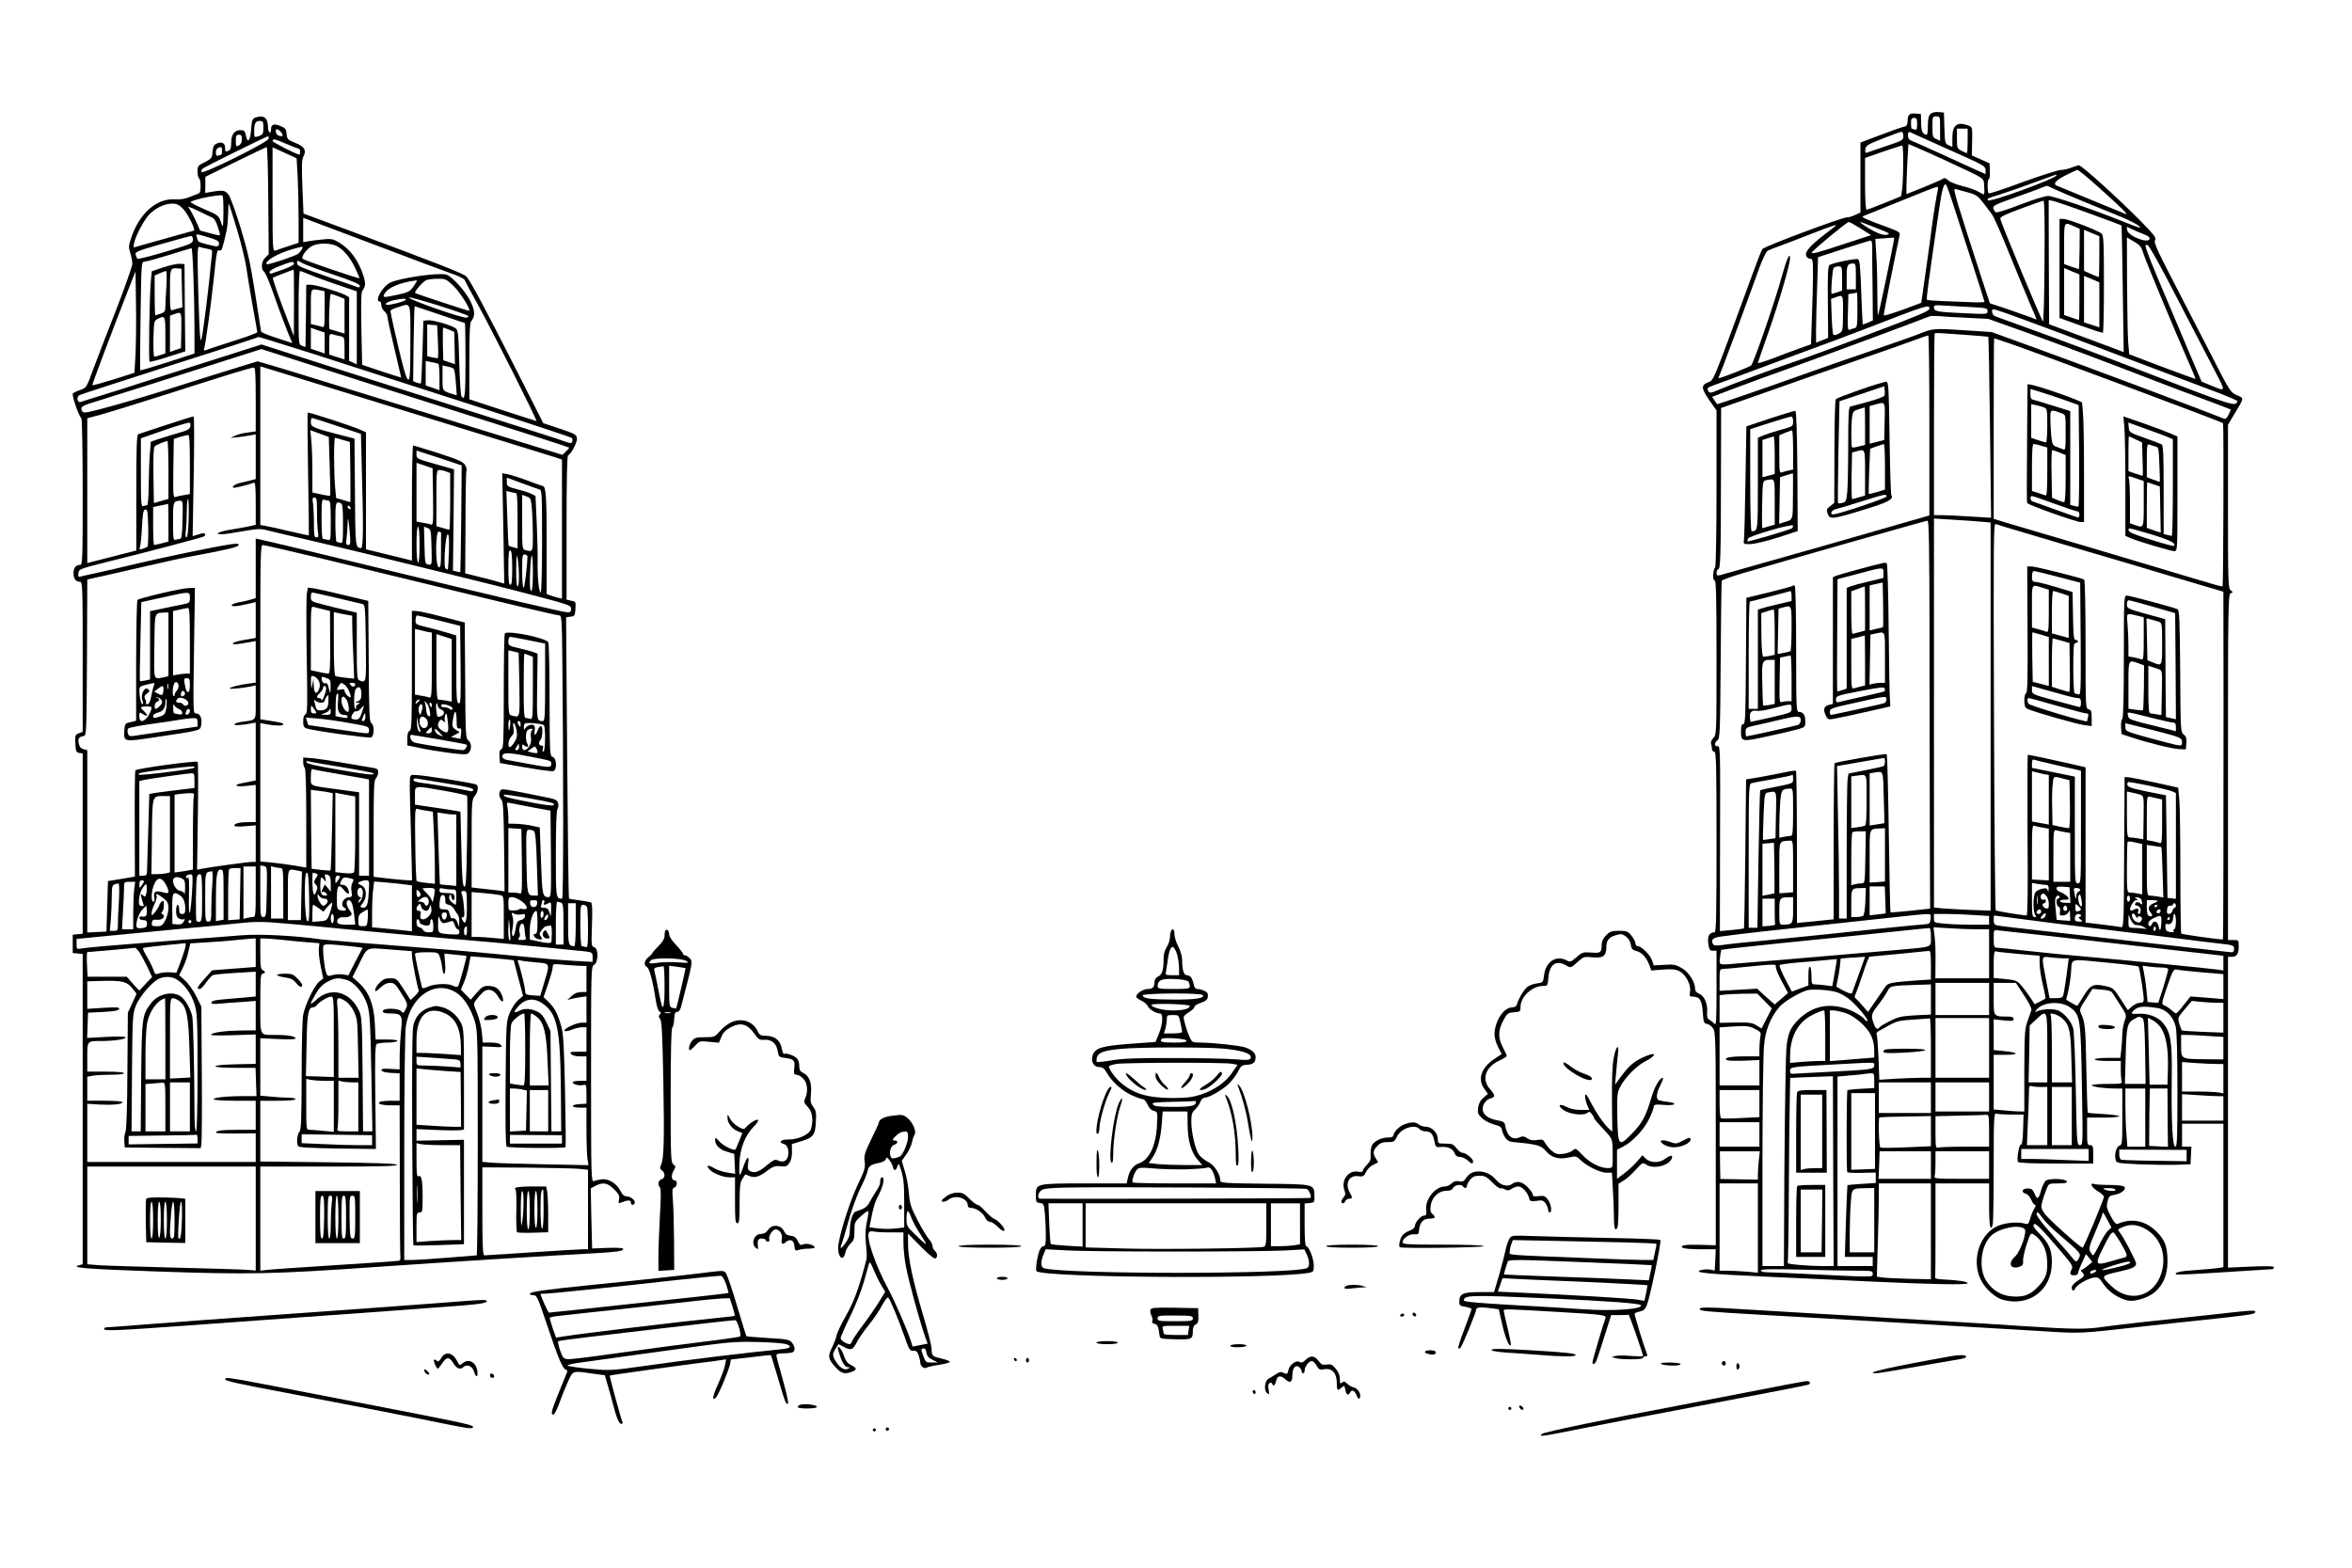 <?xml version="1.0" standalone="no"?>
<!DOCTYPE svg PUBLIC "-//W3C//DTD SVG 20010904//EN"
 "http://www.w3.org/TR/2001/REC-SVG-20010904/DTD/svg10.dtd">
<svg version="1.0" xmlns="http://www.w3.org/2000/svg"
 width="1536pt" height="1024pt" viewBox="0 0 1536 1024"
 preserveAspectRatio="xMidYMid meet">
<g transform="translate(0,1024) scale(0.1,-0.1)"
fill="#000000" stroke="none">
<path d="M12606 9495 c-11 -12 -16 -34 -16 -76 0 -32 -3 -59 -7 -59 -26 1 -36
22 -37 76 l-1 59 -34 3 c-41 4 -52 -6 -53 -48 -1 -17 -6 -33 -12 -34 -31 -8
-101 -33 -193 -68 l-103 -39 0 -229 0 -228 -34 -16 c-19 -9 -43 -16 -55 -16
-33 0 -532 -187 -551 -206 -5 -5 -33 -76 -63 -159 -272 -741 -253 -697 -296
-714 -43 -18 -40 -40 14 -118 l45 -64 0 -507 c0 -293 -4 -512 -9 -518 -15 -15
-18 -89 -3 -86 9 1 12 -104 12 -503 0 -498 0 -505 -21 -526 -11 -11 -18 -27
-15 -36 3 -8 6 -23 6 -34 0 -10 7 -19 15 -19 13 0 15 -72 15 -590 0 -479 -2
-590 -13 -590 -34 0 -47 -24 -41 -72 6 -42 10 -48 30 -48 l24 0 0 -247 c0
-199 -2 -244 -12 -231 -7 8 -22 20 -33 26 -15 8 -19 19 -16 55 3 54 -20 104
-54 117 -16 6 -25 17 -25 32 0 44 -40 107 -86 134 -39 23 -53 26 -114 22 l-70
-4 -11 33 c-11 35 -70 93 -94 93 -8 0 -15 9 -15 19 0 11 -12 33 -26 50 -23 28
-32 31 -81 31 -47 0 -59 -4 -84 -29 -19 -20 -29 -40 -29 -59 0 -54 -6 -59 -68
-54 -53 4 -60 2 -96 -30 -37 -32 -42 -34 -65 -21 -69 35 -135 -7 -147 -95 -6
-48 -7 -50 -44 -55 -20 -2 -49 -12 -62 -21 -23 -15 -59 -74 -72 -118 -3 -11
-15 -18 -30 -18 -57 0 -116 -92 -116 -179 0 -20 11 -56 24 -81 l23 -45 -45
-30 c-88 -58 -114 -131 -70 -195 l25 -35 -29 -25 c-20 -17 -31 -37 -35 -65 -4
-35 -1 -44 26 -69 16 -16 52 -34 78 -41 39 -10 49 -17 52 -36 1 -13 12 -36 22
-51 16 -22 28 -27 82 -31 121 -11 153 -20 181 -54 37 -44 83 -58 148 -44 50
11 52 11 82 -18 42 -40 127 -81 168 -81 l35 0 6 -112 c4 -62 7 -146 7 -185 0
-69 10 -93 24 -57 3 9 6 76 6 149 l0 133 35 22 c19 11 54 43 78 70 42 46 45
48 66 34 53 -38 171 -2 171 52 0 10 -24 2 -47 -16 -35 -28 -96 -27 -125 2
l-22 22 -35 -41 c-20 -23 -57 -57 -83 -77 l-48 -36 0 95 0 95 39 20 c62 31
138 112 171 182 17 35 30 70 30 79 0 14 9 16 64 12 76 -7 99 11 26 20 -28 3
-55 9 -60 12 -17 10 -11 49 14 98 13 26 20 47 16 47 -21 0 -55 -58 -76 -131
-34 -117 -60 -166 -125 -232 -88 -91 -93 -86 -97 106 -2 143 -1 160 19 198 30
59 106 137 161 165 78 40 81 67 3 34 -70 -30 -102 -56 -153 -124 l-45 -61 7
75 c3 41 9 96 12 123 10 76 -13 56 -28 -25 -9 -49 -12 -141 -11 -277 l2 -203
-20 18 c-34 30 -86 107 -121 175 -25 49 -33 59 -36 43 -2 -12 4 -38 12 -58
l15 -36 -55 0 c-35 0 -69 7 -94 20 -48 25 -62 10 -19 -21 38 -27 131 -38 154
-19 13 11 18 10 30 -6 8 -10 15 -23 15 -27 0 -5 27 -36 59 -70 56 -59 59 -65
62 -117 1 -30 1 -74 1 -97 -2 -42 -3 -43 -34 -43 -50 1 -118 36 -165 87 -42
44 -44 45 -63 28 -10 -9 -39 -20 -63 -22 -35 -4 -48 -1 -73 20 -16 14 -36 37
-43 51 -13 23 -19 25 -52 20 -28 -5 -46 -2 -65 11 -21 14 -31 15 -54 5 -46
-19 -80 12 -92 85 -2 14 -14 21 -47 27 -55 9 -89 31 -97 63 -8 32 18 73 51 81
32 8 31 19 -5 61 -56 63 -29 144 61 185 27 13 49 26 49 31 0 4 -11 29 -25 55
-33 62 -32 113 3 177 25 47 30 50 70 53 40 3 42 5 42 35 0 67 76 137 148 137
28 0 30 2 34 55 7 88 52 117 118 78 28 -16 29 -16 71 22 41 37 43 37 99 32 67
-7 90 8 90 62 0 48 16 69 61 82 35 11 43 10 67 -8 17 -12 29 -33 32 -53 4 -28
11 -35 37 -42 36 -9 66 -43 85 -94 l12 -33 76 6 c60 4 83 2 108 -11 42 -22 76
-88 69 -133 -5 -29 -3 -33 17 -33 46 0 61 -23 66 -102 5 -67 7 -73 28 -76 12
-2 30 -15 40 -30 16 -24 17 -80 17 -721 l0 -695 -102 3 c-103 3 -138 -4 -112
-20 8 -5 59 -9 114 -9 l100 0 -3 -70 -4 -69 -28 6 c-16 3 -42 2 -57 -2 -67
-17 28 -26 444 -45 241 -11 530 -24 643 -30 406 -19 650 -24 650 -12 0 11 -62
20 -160 25 -30 1 -54 5 -52 10 1 4 2 144 2 312 l0 305 175 0 175 0 0 -145 c0
-134 9 -178 24 -122 3 12 6 181 6 376 0 318 2 353 16 347 9 -3 52 -6 97 -6
l82 0 -3 -100 c-2 -69 -7 -99 -15 -97 -11 2 -27 -89 -19 -112 2 -7 84 -11 248
-11 l244 0 0 60 c0 53 -2 60 -20 60 -19 0 -20 7 -20 90 l0 90 105 0 c58 0 105
4 105 9 0 4 -45 11 -101 14 -55 3 -102 7 -104 9 -3 2 -7 130 -10 284 -5 269
-8 308 -35 365 -11 24 -8 32 32 93 l43 67 60 -5 c41 -3 63 -10 70 -21 6 -9 29
-45 52 -81 42 -64 42 -64 27 -105 -7 -23 -14 -58 -14 -79 0 -20 -3 -65 -6 -99
l-7 -61 -83 0 c-49 0 -84 -4 -84 -10 0 -6 35 -10 85 -10 l85 0 0 -59 c0 -33 3
-66 6 -75 5 -14 -7 -16 -95 -16 -56 0 -101 -4 -101 -9 0 -9 82 -21 153 -21
l47 0 0 -184 c0 -170 -1 -184 -18 -189 -21 -5 -35 -56 -26 -92 5 -22 10 -23
157 -30 84 -3 193 -5 242 -3 l90 3 3 58 3 57 -31 0 -30 0 0 75 0 75 135 0 135
0 0 -469 0 -468 -37 -6 c-21 -3 -86 -9 -145 -13 -99 -6 -140 -15 -127 -28 3
-4 143 3 310 14 167 11 310 20 317 20 6 0 12 5 12 12 0 8 -39 9 -150 5 l-150
-7 0 1015 0 1015 23 0 c34 0 47 19 47 67 0 42 0 43 -35 43 l-35 0 0 1129 c0
1066 1 1129 18 1136 16 6 16 7 0 19 -17 12 -18 50 -18 548 l0 534 36 60 c72
119 71 112 22 133 -42 18 -45 22 -180 287 -76 148 -189 368 -252 489 -93 180
-111 223 -102 237 9 15 -6 34 -99 129 -152 153 -380 359 -398 359 -8 0 -31 -7
-50 -15 -20 -8 -51 -15 -69 -15 -18 -1 -130 -36 -248 -79 -118 -44 -218 -77
-222 -74 -11 6 -10 93 0 93 5 0 8 23 7 51 l-2 52 -58 26 -58 26 2 93 c2 91 2
92 -24 102 -73 28 -105 4 -105 -80 l0 -60 -25 12 c-23 10 -24 15 -27 112 l-3
101 -36 3 c-24 2 -42 -3 -53 -13z m64 -95 l0 -80 -25 12 c-23 10 -25 16 -25
80 0 66 1 68 25 68 25 0 25 -1 25 -80z m-150 29 c0 -33 -3 -40 -16 -35 -9 3
-18 6 -20 6 -2 0 -4 16 -4 35 0 28 4 35 20 35 17 0 20 -7 20 -41z m330 -109
c0 -44 -2 -80 -5 -80 -4 0 -19 7 -35 15 -29 15 -30 19 -30 80 l0 65 35 0 35 0
0 -80z m-420 31 c0 -27 -4 -29 -112 -65 -62 -21 -119 -40 -126 -43 -10 -4 -13
3 -10 22 3 24 14 31 113 70 61 24 116 44 123 44 7 1 12 -11 12 -28z m165 -29
c61 -27 169 -76 241 -108 119 -54 130 -61 131 -85 l0 -26 -66 29 c-36 17 -142
65 -236 108 -93 42 -178 80 -187 83 -11 4 -18 17 -18 33 0 17 4 24 13 21 6 -3
62 -28 122 -55z m140 -144 c240 -112 219 -97 223 -157 2 -28 1 -51 -2 -51 -3
0 -20 9 -38 19 -18 10 -64 27 -103 36 -38 9 -80 26 -92 37 -16 15 -26 18 -35
10 -7 -5 -64 -30 -125 -55 l-113 -45 0 42 c0 24 3 97 6 164 l7 121 46 -19 c25
-10 127 -56 226 -102z m-306 -10 c0 -68 -4 -142 -7 -166 l-7 -44 -108 -44
c-59 -24 -112 -44 -117 -44 -6 0 -10 68 -10 169 l0 169 33 12 c54 20 202 69
210 70 4 0 7 -55 6 -122z m1288 -162 c145 -130 189 -174 163 -163 -12 4 -384
158 -447 184 -28 11 -10 33 55 67 37 19 73 35 79 36 7 0 75 -56 150 -124z
m-287 89 c0 -20 -436 -179 -446 -163 -8 12 -12 10 75 37 41 13 140 47 220 77
164 60 151 56 151 49z m-681 -170 c16 -49 70 -216 120 -370 50 -154 91 -282
91 -286 0 -4 -37 -5 -82 -3 -46 2 -129 5 -185 7 -57 2 -106 6 -109 9 -5 6 14
146 77 575 21 149 35 196 50 173 5 -8 22 -55 38 -105z m676 76 c56 -26 295
-125 428 -178 49 -20 101 -46 115 -59 22 -19 5 -14 -93 25 -209 84 -463 171
-500 171 -20 0 -101 -25 -180 -56 -80 -31 -151 -54 -159 -51 -7 3 -16 14 -18
25 -5 18 11 26 141 72 80 28 160 57 176 65 17 7 32 12 35 11 3 -1 28 -12 55
-25z m-769 2 c-7 -24 -33 -186 -41 -253 -3 -30 -20 -152 -37 -271 l-31 -217
-121 -45 c-67 -24 -122 -41 -124 -37 -2 6 83 433 104 525 4 17 -7 24 -83 52
-122 44 -170 65 -158 70 6 2 114 46 240 97 127 52 236 95 243 95 8 1 11 -6 8
-16z m193 -19 c56 -15 67 -23 102 -68 21 -28 48 -63 59 -78 11 -15 63 -132
114 -260 52 -128 113 -275 135 -327 23 -52 41 -96 41 -97 0 -2 -17 4 -37 13
-21 8 -89 32 -153 54 l-115 38 -47 143 c-173 531 -196 609 -180 604 10 -3 46
-12 81 -22z m503 -449 c-1 -217 -6 -395 -10 -395 -7 0 -267 625 -279 671 -3
11 28 27 134 66 76 28 143 52 148 52 7 1 9 -135 7 -394z m295 310 c113 -41
207 -76 208 -78 1 -1 5 -188 8 -414 l6 -413 -52 20 c-29 11 -138 52 -244 91
l-191 71 -2 406 -1 405 31 -6 c16 -4 123 -40 237 -82z m-1495 -98 l67 -43
-162 -53 c-180 -60 -230 -73 -225 -61 5 15 229 200 241 200 7 0 42 -20 79 -43z
m101 4 c85 -33 95 -39 70 -44 -19 -4 -45 3 -79 20 -48 24 -105 62 -94 63 3 0
49 -17 103 -39z m-268 11 c-6 -5 -37 -29 -70 -54 -91 -70 -128 -112 -120 -137
3 -12 15 -21 26 -21 17 0 19 -8 19 -98 0 -55 -3 -180 -7 -280 l-6 -181 -76
-27 c-42 -15 -120 -44 -173 -65 -54 -20 -98 -34 -98 -30 0 3 32 96 71 206 69
199 139 437 139 478 0 44 -21 -2 -51 -109 -44 -164 -185 -572 -203 -591 -10
-10 -195 -83 -211 -83 -3 0 -1 9 5 20 9 18 157 414 259 699 21 57 45 108 55
113 9 5 40 18 69 28 28 10 122 45 207 79 153 60 184 69 165 53z m2018 -53 c25
-9 37 -19 35 -29 -7 -34 -141 18 -146 57 l-3 22 38 -18 c21 -10 55 -24 76 -32z
m-1633 -26 c0 -18 -100 -496 -105 -501 -3 -3 -5 64 -5 149 0 85 -3 198 -7 251
l-6 97 54 4 c30 2 57 4 62 5 4 1 7 -1 7 -5z m1629 -103 c16 -49 199 -490 302
-724 22 -49 38 -90 37 -91 -2 -1 -100 35 -218 79 l-215 82 -7 84 c-3 47 -6
219 -7 382 l-1 297 46 -27 c40 -23 49 -34 63 -82z m-1772 48 c-1 -24 0 -142 2
-262 l2 -219 -31 -14 c-18 -7 -34 -13 -35 -13 -1 0 -6 95 -10 211 -6 171 -10
212 -22 216 -16 6 -162 -24 -185 -38 -10 -7 -13 -58 -11 -242 l2 -234 -40 -16
-39 -15 0 82 c0 46 3 171 7 279 l6 197 166 54 c91 30 171 54 177 55 7 1 11
-16 11 -41z m1988 -330 c98 -189 209 -403 247 -476 76 -147 78 -141 -28 -98
l-56 23 -68 159 c-227 535 -264 624 -281 673 -23 65 -22 61 -5 61 9 0 85 -136
191 -342z m-2095 137 l0 -85 -30 0 -30 0 0 79 c0 81 4 88 43 90 15 1 17 -9 17
-84z m-90 -14 l0 -79 -31 -11 c-18 -6 -34 -11 -37 -11 -7 0 4 155 12 168 4 7
18 12 32 12 23 0 24 -2 24 -79z m100 -205 c0 -100 -2 -114 -17 -119 -10 -2
-25 -8 -33 -11 -13 -5 -15 10 -12 113 l3 120 27 4 c15 2 28 5 30 6 1 0 2 -50
2 -113z m-94 -23 c-1 -116 -1 -117 -28 -132 -15 -9 -30 -12 -35 -7 -4 4 -9 58
-11 121 l-4 113 29 10 c51 19 50 19 49 -105z m837 41 c99 -5 107 -7 107 -26 0
-21 -3 -21 -152 -14 -177 8 -198 12 -198 37 0 16 7 17 68 13 37 -2 115 -7 175
-10z m-273 -11 c0 -14 -80 -48 -378 -160 -207 -79 -435 -163 -507 -187 -130
-43 -417 -150 -503 -187 -36 -16 -47 -17 -54 -7 -13 22 -10 26 35 42 23 8 92
34 152 56 61 23 236 88 390 145 154 56 357 132 450 168 410 159 415 160 415
130z m496 -27 c38 -13 184 -67 324 -119 218 -82 419 -158 1083 -409 59 -23
107 -44 107 -47 -1 -42 -32 -32 -595 186 -274 106 -567 216 -795 298 -96 35
-183 66 -192 70 -18 7 -26 45 -10 45 5 0 40 -11 78 -24z m-245 -32 l134 -7
230 -82 c218 -78 588 -218 865 -325 69 -27 206 -79 305 -115 99 -37 181 -68
183 -70 1 -1 -5 -16 -14 -34 -12 -24 -21 -30 -33 -25 -108 45 -958 364 -1280
480 l-234 85 -166 11 c-215 14 -217 14 -308 -23 -43 -17 -188 -68 -323 -114
-135 -46 -335 -115 -445 -155 -181 -65 -542 -190 -550 -190 -1 0 -10 11 -18
24 l-16 24 137 52 c75 29 254 94 397 145 201 72 792 291 885 328 8 4 38 4 66
2 27 -3 111 -8 185 -11z m6 -113 c68 -4 125 -10 128 -12 2 -3 7 -270 11 -593
l7 -588 -134 8 c-74 5 -158 9 -186 9 l-53 0 0 591 c0 325 2 593 5 596 3 3 27
3 53 1 26 -2 102 -7 169 -12z m-257 -589 l0 -589 -672 -193 c-370 -105 -683
-194 -695 -197 -18 -4 -23 -1 -23 15 0 11 5 22 11 24 15 5 17 72 18 608 l1
445 293 103 c160 57 414 146 562 197 149 51 320 111 380 133 61 23 113 41 118
41 4 1 7 -264 7 -587z m526 534 c176 -60 1382 -511 1392 -520 5 -6 2 -1059 -3
-1064 -5 -6 -6 -5 -410 116 -334 100 -700 209 -815 242 -41 12 -119 35 -172
51 l-98 30 0 589 c0 325 1 590 3 590 2 0 48 -15 103 -34z m-198 -1163 l72 -6
0 -1267 0 -1268 -122 4 c-68 3 -151 7 -185 10 l-63 6 0 1270 0 1271 113 -7
c61 -4 145 -9 185 -13z m-327 -730 c0 -406 1 -976 2 -1268 l2 -530 -128 -14
c-70 -7 -130 -12 -131 -10 -2 2 -7 235 -11 517 -4 282 -10 514 -14 516 -8 5
-332 -52 -340 -59 -3 -4 -6 -235 -6 -513 l0 -507 -60 -6 c-33 -4 -87 -9 -120
-12 l-60 -6 0 494 c0 271 -3 496 -6 500 -3 3 -35 -1 -70 -9 -35 -8 -107 -21
-160 -31 l-96 -16 -5 -485 c-3 -266 -7 -486 -9 -488 -2 -2 -39 -7 -81 -11
l-76 -7 1 607 c2 573 1 606 -15 601 -23 -5 -24 23 -1 39 15 11 17 61 20 521 2
280 5 514 7 520 2 6 69 30 148 53 244 72 1182 339 1196 340 9 1 12 -153 13
-736z m616 658 c92 -27 276 -82 408 -121 132 -38 387 -114 567 -168 l328 -97
1 -720 c0 -833 -1 -1549 -4 -1551 -5 -4 -266 32 -272 38 -3 3 -6 185 -6 405 0
219 -3 432 -7 473 l-7 75 -143 32 c-79 17 -158 33 -175 35 l-32 3 -3 -493 c-2
-463 -3 -493 -20 -488 -9 2 -65 10 -124 17 l-108 13 0 507 0 507 -112 26
c-116 26 -255 56 -265 56 -3 0 -3 -236 -2 -525 3 -346 1 -525 -6 -525 -35 2
-196 28 -202 34 -3 3 -9 574 -11 1268 -4 1153 -3 1261 11 1255 9 -3 92 -29
184 -56z m-907 -1495 c0 -14 -4 -27 -9 -30 -4 -3 -58 -15 -119 -27 l-110 -22
-6 -36 c-3 -20 -6 -233 -6 -473 l0 -438 -25 0 -25 0 0 178 c0 97 -3 321 -7
497 l-6 321 149 26 c82 14 152 26 157 27 4 1 7 -10 7 -23z m1133 -27 l147 -33
0 -368 c0 -361 0 -368 -20 -368 -20 0 -20 7 -20 348 l0 349 -140 29 -140 28 0
29 c0 19 4 28 13 25 6 -3 78 -20 160 -39z m-1141 -206 c3 -93 5 -169 4 -170
-1 0 -22 -4 -48 -8 l-48 -7 0 170 0 171 28 4 c64 10 59 22 64 -160z m1049 150
l29 -5 0 -162 0 -162 -55 10 -55 10 0 164 0 164 26 -6 c15 -4 39 -10 55 -13z
m-1641 -32 c0 -28 -1 -28 -106 -49 -58 -11 -108 -22 -109 -24 -2 -2 -7 -205
-11 -451 l-7 -447 -29 0 -28 0 0 469 c0 439 1 470 18 475 9 3 71 15 137 26 66
12 122 24 124 26 9 8 11 3 11 -25z m480 -136 c0 -124 -3 -167 -12 -169 -7 -3
-30 -7 -50 -10 l-38 -5 0 169 0 169 33 4 c74 9 67 25 67 -158z m1300 135 l25
-6 3 -157 c1 -97 -1 -157 -7 -157 -6 0 -32 5 -59 10 l-48 11 -2 112 c-2 62 0
133 4 159 6 52 0 50 84 28z m698 -80 l22 -10 0 -345 0 -346 -27 3 -28 3 -5
335 -5 335 -125 25 c-120 24 -137 32 -124 61 4 7 259 -46 292 -61z m-2478
-135 c0 -125 -3 -155 -14 -155 -7 0 -28 -3 -45 -6 l-31 -6 0 79 c0 44 3 114 6
156 7 79 10 83 62 86 22 1 22 0 22 -154z m-112 -17 l-3 -153 -40 -6 c-22 -4
-41 -6 -42 -5 -1 1 1 70 4 153 6 144 7 152 27 156 61 12 58 21 54 -145z m2380
131 c23 -9 23 -11 21 -150 l-2 -141 -36 6 c-20 3 -44 6 -53 6 -16 0 -18 14
-18 150 l0 150 33 -7 c17 -3 42 -10 55 -14z m110 -24 l32 -7 0 -145 c0 -122
-2 -144 -14 -140 -8 3 -31 9 -50 13 l-36 6 0 145 c0 133 1 144 18 139 9 -2 32
-7 50 -11z m-747 -191 l39 -7 0 -169 0 -169 -55 3 -55 3 0 179 c0 159 2 177
16 172 9 -3 33 -9 55 -12z m-1031 -178 l0 -174 -50 -4 -50 -3 0 172 c0 191 -5
178 73 182 l27 1 0 -174z m1173 149 l37 -6 0 -159 0 -160 -55 0 -55 0 0 171
c0 157 1 170 18 166 9 -3 34 -8 55 -12z m-1301 -165 c-3 -168 -3 -170 -25
-170 -12 0 -32 -3 -44 -6 l-23 -6 0 169 c0 93 3 173 7 176 3 4 25 7 47 7 l41
0 -3 -170z m-472 -59 l0 -169 -45 -4 -45 -3 0 167 c0 185 -5 172 68 177 22 1
22 1 22 -168z m2280 -19 l0 -164 -31 6 c-17 3 -40 6 -50 6 -18 0 -19 10 -19
163 0 90 2 166 5 169 3 3 26 1 50 -5 l45 -10 0 -165z m-2402 -157 c-2 -1 -20
-5 -40 -9 l-38 -7 0 170 0 170 38 3 37 3 3 -164 c1 -90 1 -165 0 -166z m2528
301 c1 0 4 -75 7 -165 l5 -163 -36 6 c-21 3 -45 6 -54 6 -16 0 -18 15 -18 166
l0 165 48 -7 c26 -3 48 -7 48 -8z m-753 -246 c12 0 17 -8 16 -27 -1 -19 -3
-22 -6 -10 -4 15 -11 17 -36 12 -18 -4 -38 -14 -44 -23 -17 -20 -17 -134 -1
-150 9 -9 8 -12 -5 -12 -15 0 -17 13 -17 111 l0 112 38 -7 c20 -3 45 -6 55 -6z
m-1051 -97 c2 -49 3 -88 3 -89 0 -1 -24 -4 -52 -7 l-53 -6 0 94 0 95 49 0 50
0 3 -87z m1206 30 l3 -51 -36 1 c-20 1 -34 6 -32 11 2 6 16 10 31 9 14 -1 26
2 26 6 0 12 -33 38 -57 45 -13 4 -23 14 -23 22 0 12 10 14 43 12 l42 -3 3 -52z
m-1336 -40 c-2 -53 -8 -91 -15 -95 -7 -4 -27 -8 -44 -8 l-33 0 0 89 c0 97 1
99 60 100 l35 1 -3 -87z m1402 78 c3 -5 -1 -11 -9 -15 -8 -3 -15 -15 -15 -27
0 -30 -6 -22 -13 19 -6 27 -4 32 13 32 10 0 21 -4 24 -9z m-204 -95 c0 -29 -3
-33 -20 -29 -20 5 -29 33 -10 33 6 0 10 7 10 16 0 8 -5 12 -11 8 -16 -10 -30
18 -17 33 17 21 48 -19 48 -61z m-73 2 c-2 -13 -4 -3 -4 22 0 25 2 35 4 23 2
-13 2 -33 0 -45z m287 20 c4 -23 3 -38 -3 -38 -12 0 -25 56 -16 70 9 15 11 12
19 -32z m-144 22 c0 -5 -4 -10 -10 -10 -15 0 -12 -47 4 -53 9 -3 12 -15 9 -31
-4 -21 -1 -26 13 -26 24 0 39 10 47 30 3 8 6 -3 6 -25 l1 -40 -44 3 -45 4 -6
64 c-4 35 -5 70 -1 79 6 17 26 21 26 5z m460 -10 c0 -11 -4 -20 -10 -20 -5 0
-10 9 -10 20 0 11 5 20 10 20 6 0 10 -9 10 -20z m-2200 -74 c0 -91 -3 -95 -67
-96 -22 0 -23 4 -23 84 0 91 2 94 58 95 l32 1 0 -84z m2278 54 c4 -21 2 -22
-12 -10 -13 10 -20 10 -29 1 -9 -9 -7 -13 11 -17 15 -4 22 -14 22 -30 0 -13
-5 -24 -11 -24 -6 0 -9 6 -6 14 8 20 -3 27 -25 15 -11 -6 -22 -8 -25 -5 -11
10 20 66 36 66 14 0 14 2 1 11 -12 8 -10 9 10 7 18 -2 26 -10 28 -28z m-2398
-60 c0 -44 1 -83 3 -87 1 -5 -17 -9 -40 -11 l-43 -3 0 90 0 91 40 0 40 0 0
-80z m2500 65 c0 -3 -11 -10 -25 -15 -33 -13 -42 -36 -21 -59 18 -19 12 -33
-10 -24 -9 3 -14 21 -14 54 l0 49 35 0 c19 0 35 -2 35 -5z m-500 -55 c0 -4 -8
-10 -18 -12 -15 -4 -19 1 -19 23 0 28 1 28 19 12 10 -9 18 -19 18 -23z m620
25 c0 -8 -4 -15 -9 -15 -5 0 -11 -9 -14 -20 -3 -11 -13 -20 -22 -20 -12 0 -15
7 -13 28 2 19 8 27 21 26 9 -1 17 2 17 7 0 5 5 9 10 9 6 0 10 -7 10 -15z
m-710 -21 c0 -14 -12 -19 -23 -8 -9 9 4 35 14 28 5 -3 9 -12 9 -20z m590 22
c0 -3 -4 -8 -10 -11 -5 -3 -10 -1 -10 4 0 6 5 11 10 11 6 0 10 -2 10 -4z
m-760 -41 c0 -8 -7 -15 -15 -15 -16 0 -20 12 -8 23 11 12 23 8 23 -8z m780 7
c0 -13 -12 -22 -22 -16 -10 6 -1 24 13 24 5 0 9 -4 9 -8z m-753 -37 c-4 -8
-13 -15 -22 -15 -13 0 -12 3 2 20 19 22 29 19 20 -5z m603 -8 c0 7 7 10 15 7
17 -7 18 -13 6 -33 -10 -16 -45 -1 -55 25 -11 27 6 38 20 13 7 -13 13 -19 14
-12z m-1352 -9 c-3 -31 -6 -33 -43 -36 -52 -3 -370 -36 -660 -67 -126 -13
-305 -31 -396 -40 -92 -8 -200 -19 -240 -25 -57 -8 -74 -8 -81 2 -17 28 -3 43
47 50 102 15 399 48 685 78 162 17 367 39 455 49 88 10 177 19 198 20 37 1 38
0 35 -31z m285 25 l97 -6 0 -29 0 -28 -112 0 c-62 0 -143 3 -180 7 -67 6 -68
6 -68 34 l0 29 83 0 c45 0 126 -3 180 -7z m697 -3 c0 -5 -5 -10 -12 -10 -6 0
-3 -7 8 -15 18 -14 18 -14 -8 -15 -21 0 -28 5 -28 18 0 10 3 22 7 25 10 11 33
8 33 -3z m620 -40 c0 -29 -5 -50 -11 -50 -5 0 -7 -5 -4 -11 5 -7 -3 -9 -21 -7
-23 2 -30 9 -32 30 -2 20 1 26 10 23 21 -8 38 9 40 38 4 47 18 29 18 -23z
m-1080 26 c219 -29 434 -56 685 -86 143 -17 328 -39 410 -50 83 -11 198 -25
258 -32 102 -11 107 -13 107 -35 0 -13 -6 -23 -12 -23 -16 0 -83 8 -533 59
-192 22 -492 56 -665 76 -173 19 -325 37 -337 40 -18 4 -23 12 -23 35 0 17 1
30 3 30 1 0 49 -6 107 -14z m817 -48 c33 -2 38 -4 58 -16 19 -11 18 -11 -5 -8
-14 3 -42 5 -62 5 -38 1 -38 1 -38 44 l1 42 14 -32 c8 -18 22 -34 32 -35z
m168 17 c-3 -55 -10 -66 -18 -25 -7 32 -33 41 -43 15 -8 -21 -24 -19 -24 3 0
11 13 25 33 34 50 24 54 22 52 -27z m55 25 c0 -5 -5 -10 -11 -10 -5 0 -7 5 -4
10 3 6 8 10 11 10 2 0 4 -4 4 -10z m-94 -77 c-10 -10 -19 5 -10 18 6 11 8 11
12 0 2 -7 1 -15 -2 -18z m-1466 -43 c0 -71 19 -64 -220 -85 -475 -41 -655 -56
-770 -66 -69 -5 -174 -14 -235 -19 -170 -15 -158 -18 -152 35 2 26 7 48 9 51
3 2 180 22 394 44 214 21 497 50 629 64 132 14 258 27 280 29 22 2 46 4 53 5
8 2 12 -16 12 -58z m298 50 l82 0 0 -160 0 -160 -176 0 -175 0 1 108 c1 59 -1
134 -6 166 l-7 59 99 -6 c54 -4 136 -7 182 -7z m442 -40 c151 -17 453 -51 670
-76 217 -25 419 -48 448 -51 l52 -6 0 -48 0 -48 -32 5 c-56 8 -611 63 -853 84
-126 11 -309 29 -405 40 -96 11 -183 20 -192 20 -15 0 -18 9 -18 58 0 58 0 59
28 55 15 -2 151 -17 302 -33z m-740 -194 l0 -94 -92 -6 c-163 -12 -187 -16
-204 -39 -8 -12 -37 -55 -65 -95 l-50 -72 -32 37 c-18 21 -38 43 -46 49 -10 8
-11 16 -3 30 5 10 26 70 47 132 20 61 40 112 44 113 3 0 89 8 191 18 102 10
191 19 198 20 9 1 12 -24 12 -93z m573 73 l137 -12 0 -50 c0 -27 9 -90 21
-139 12 -49 19 -90 17 -91 -1 -1 -18 -10 -37 -20 -18 -10 -34 -16 -35 -15 -17
30 -62 94 -86 121 -28 32 -36 35 -105 42 l-75 7 0 89 c0 66 3 87 13 85 6 -3
74 -10 150 -17z m-1043 -131 c-22 -62 -42 -118 -45 -125 -3 -10 -47 8 -102 42
-1 1 2 17 6 36 5 19 12 60 16 91 l6 57 47 4 c26 2 62 4 79 5 l33 2 -40 -112z
m1337 102 l33 0 -6 -47 c-8 -69 -24 -175 -30 -195 -4 -14 -16 -18 -47 -18
l-42 0 -23 118 c-31 164 -33 156 31 148 28 -3 67 -6 84 -6z m-1495 -94 l-16
-88 -44 6 c-25 3 -55 6 -68 6 -22 0 -24 4 -24 54 0 30 -4 58 -10 61 -6 4 -10
-18 -10 -58 l0 -64 -54 -20 -54 -20 -44 83 c-23 45 -40 86 -36 90 4 4 54 11
110 16 57 4 139 12 183 16 44 4 81 8 81 7 1 0 -6 -40 -14 -89z m1791 65 c103
-10 190 -21 193 -24 6 -6 34 -181 34 -214 0 -18 -6 -23 -24 -23 -14 0 -37 -11
-53 -24 l-27 -24 -48 74 c-47 71 -49 73 -104 84 -74 16 -93 6 -139 -69 -20
-34 -38 -61 -40 -61 -2 0 -19 9 -38 20 l-34 20 12 48 c7 26 16 84 20 130 8 97
-22 89 248 63z m-2176 -24 c-3 -8 14 -50 37 -93 l43 -80 -44 -38 -43 -37 -58
51 -57 52 -122 -7 -123 -7 0 71 c0 67 1 71 23 72 12 0 81 6 152 14 181 18 198
18 192 2z m2524 -7 c25 0 39 -5 39 -12 0 -7 -15 -59 -32 -116 l-33 -102 -35 2
-35 3 -7 75 c-4 41 -12 95 -17 119 l-9 43 45 -6 c25 -3 63 -6 84 -6z m257 -31
l142 -12 0 -81 0 -82 -107 9 -108 8 -30 -38 c-70 -87 -58 -80 -94 -51 -17 15
-39 29 -49 32 -17 6 -16 15 21 122 36 104 42 115 61 111 12 -3 85 -11 164 -18z
m-1388 -174 l0 -105 -175 0 -175 0 0 105 0 105 175 0 175 0 0 -105z m228 24
c32 -48 52 -88 48 -98 -3 -9 -14 -41 -25 -71 -18 -50 -20 -80 -21 -322 l0
-268 -32 0 c-18 0 -63 3 -100 7 l-68 6 0 178 0 179 76 0 c93 0 89 15 -6 24
l-70 7 0 101 0 100 65 -7 c56 -6 65 -4 65 9 0 12 -10 16 -42 16 -89 0 -88 -1
-88 116 l0 104 73 0 72 0 53 -81z m-608 -28 l0 -98 -103 -5 c-89 -5 -111 -10
-164 -37 -34 -17 -64 -35 -68 -41 -11 -17 -25 -11 -35 15 -23 61 -22 69 22
126 24 30 52 72 63 92 21 40 14 38 223 45 l62 2 0 -99z m-618 49 c21 -6 57
-25 80 -43 48 -37 132 -136 123 -145 -3 -4 -9 -2 -13 4 -18 26 -83 64 -136 79
-119 35 -222 7 -308 -82 -49 -50 -65 -92 -72 -188 -6 -73 -14 -694 -15 -1207
l-1 -208 -70 0 -70 0 0 673 c0 369 5 714 10 766 9 102 41 182 99 252 28 34
122 91 180 110 31 10 141 4 193 -11z m-469 -58 l48 -49 -34 -66 -33 -65 -33
20 c-27 18 -46 20 -136 19 l-105 -2 0 90 0 90 28 4 c15 2 70 5 122 6 l96 1 47
-48z m2953 -12 l44 0 0 -97 0 -98 -134 5 c-74 3 -136 7 -138 10 -2 3 -9 23
-16 44 -11 38 -10 40 36 94 l46 54 60 -6 c32 -3 79 -6 102 -6z m-953 -33 c62
-47 66 -73 73 -509 7 -384 7 -388 -13 -388 -19 0 -20 9 -27 363 -3 200 -11
380 -17 400 -12 46 -59 100 -99 117 -30 12 -100 10 -135 -5 -18 -8 -19 -7 -5
10 43 52 162 59 223 12z m569 -2 c56 -9 103 -58 117 -123 7 -34 11 -184 11
-417 0 -306 -2 -365 -14 -365 -18 0 -27 167 -23 460 2 235 -7 287 -59 350 -32
38 -100 63 -158 58 -50 -3 -55 1 -28 25 27 24 59 27 154 12z m-2172 -180 l0
-165 -38 0 c-22 0 -73 -3 -115 -6 l-77 -7 0 40 c0 111 36 196 105 248 30 24
94 53 118 55 4 0 7 -74 7 -165z m127 150 c62 -19 143 -88 172 -148 13 -27 21
-63 21 -94 l0 -51 -77 -6 c-43 -4 -108 -9 -145 -12 l-68 -5 0 165 0 166 23 0
c13 0 46 -7 74 -15z m1323 -230 l0 -225 -61 0 -61 0 4 186 3 185 42 40 c73 68
73 69 73 -186z m99 192 c45 -41 54 -81 58 -254 l5 -163 -66 0 -66 0 0 209 c0
115 -3 217 -7 227 -5 15 -2 16 23 10 16 -4 40 -17 53 -29z m521 3 c12 -8 16
-46 19 -220 l3 -210 -67 0 -68 0 5 183 c5 194 10 217 56 241 32 18 33 18 52 6z
m-1380 -195 l0 -195 -63 0 c-35 0 -111 -3 -169 -6 l-105 -7 -5 139 c-3 76 -8
146 -12 154 -4 9 1 19 13 25 10 6 43 23 72 40 46 25 69 30 154 35 55 4 103 7
108 8 4 1 7 -86 7 -193z m380 0 l0 -195 -175 0 -175 0 0 195 0 195 175 0 175
0 0 -195z m1119 136 c36 -50 52 -138 49 -262 l-3 -114 -58 0 -59 0 -5 218 -6
219 31 -16 c17 -9 40 -29 51 -45z m-2648 -12 c38 -19 41 -23 35 -51 -3 -17 -6
-52 -6 -79 l0 -49 -97 0 c-98 0 -147 -12 -110 -26 10 -3 60 -4 112 -2 l95 4 0
-83 0 -83 -130 0 -130 0 0 189 0 190 53 4 c120 8 138 7 178 -14z m2962 -46
l97 -6 0 -74 0 -73 -112 1 c-168 2 -163 -1 -164 87 l0 72 40 0 c23 0 85 -3
139 -7z m-2183 -192 c0 -25 -19 -28 -275 -41 -115 -6 -225 -12 -242 -13 -28
-3 -33 0 -33 19 0 25 8 26 305 42 259 14 245 15 245 -7z m2237 9 l43 0 0 -96
0 -96 -31 6 c-17 3 -78 6 -135 6 l-104 0 0 96 0 97 92 -7 c50 -3 111 -6 135
-6z m-2237 -109 l0 -48 -85 -5 c-47 -2 -87 -7 -90 -9 -6 -7 -8 -530 -1 -536 3
-3 46 -5 96 -4 l90 2 0 -34 0 -34 -91 -6 c-50 -3 -92 -7 -94 -9 -1 -2 -6 -108
-10 -235 l-7 -233 91 0 91 0 0 -30 0 -30 -115 0 -115 0 0 619 0 619 78 7 c42
3 84 8 92 9 8 2 27 4 43 5 26 1 27 -1 27 -48z m-268 -591 l3 -620 -61 0 c-97
0 -244 12 -239 20 2 4 6 202 7 441 1 239 4 509 6 601 l3 167 82 4 c45 1 108 4
139 5 l58 2 2 -620z m638 480 l0 -100 -170 0 -170 0 0 100 0 100 170 0 170 0
0 -100z m380 5 l0 -95 -175 0 -175 0 0 95 0 95 175 0 175 0 0 -95z m336 65
l44 0 0 -190 0 -190 -67 0 -66 0 6 143 c4 78 7 166 7 196 0 44 3 52 16 47 9
-3 36 -6 60 -6z m204 -190 l0 -190 -65 0 -65 0 0 190 0 190 65 0 65 0 0 -190z
m480 -10 l0 -190 -59 0 -58 0 -6 83 c-4 45 -7 130 -7 190 l0 107 65 0 65 0 0
-190z m146 0 l2 -191 -62 3 -61 3 1 105 c0 58 1 142 2 188 l2 82 58 0 57 0 1
-190z m-2666 92 l0 -89 -121 -6 c-67 -4 -125 -4 -130 -1 -5 3 -9 45 -9 95 l0
89 130 0 130 0 0 -88z m755 -180 l0 -247 -77 -3 -78 -3 0 251 0 250 78 0 77 0
0 -248z m2238 228 l37 0 0 -80 0 -80 -135 0 -135 0 0 87 0 86 98 -6 c53 -4
114 -7 135 -7z m-1493 -225 l0 -105 -159 0 c-88 0 -166 -3 -175 -6 -14 -5 -16
7 -16 100 l0 105 158 4 c86 1 165 4 175 5 15 2 17 -9 17 -103z m-380 -4 l0
-98 -160 -7 c-88 -4 -164 -5 -170 -1 -9 6 -15 187 -6 196 3 2 79 5 170 6 l166
3 0 -99z m-1120 -21 l0 -80 -130 0 -130 0 0 80 0 80 130 0 130 0 0 -80z m2150
-134 l0 -39 -157 6 c-87 4 -186 7 -220 7 l-63 0 0 33 0 32 220 0 220 0 0 -39z
m640 -4 l0 -37 -207 3 c-115 1 -214 5 -220 7 -7 2 -13 18 -13 35 l0 31 220 -1
220 -1 0 -37z m-2794 -33 c-3 -34 -6 -76 -6 -93 l0 -31 -122 2 -123 2 -2 90
-1 91 130 0 131 0 -7 -61z m1124 -29 l0 -90 -171 0 -171 0 4 90 3 90 168 0
167 0 0 -90z m380 0 l0 -90 -181 0 c-161 0 -180 2 -175 16 3 9 6 49 6 90 l0
74 175 0 175 0 0 -90z m-1510 -411 l0 -292 -77 7 c-42 3 -98 6 -125 6 l-48 0
0 285 0 285 125 0 125 0 0 -291z m1130 -22 l0 -313 -142 3 c-79 2 -158 6 -177
9 l-34 5 6 211 c4 116 7 253 7 305 l0 93 170 0 170 0 0 -313z m-370 73 l0
-210 -80 0 -80 0 0 123 c0 67 3 159 7 204 7 92 4 90 96 92 l57 1 0 -210z
m-112 -330 c97 0 102 -1 102 -21 0 -23 15 -23 -480 2 -102 5 -200 9 -217 9
-18 0 -33 5 -33 12 0 8 66 10 263 5 144 -4 308 -7 365 -7z"/>
<path d="M13450 8487 l0 -324 138 -50 c75 -27 140 -48 145 -46 4 2 7 145 7
318 0 265 -2 316 -15 329 -20 19 -219 96 -250 96 l-25 0 0 -323z m94 275 l38
-17 -1 -130 c-1 -71 -3 -130 -4 -132 -2 -1 -24 6 -50 15 l-47 17 0 132 c0 147
-1 144 64 115z m166 -198 c0 -74 -2 -134 -4 -134 -2 0 -24 9 -50 20 l-46 21 0
134 0 134 50 -21 50 -21 0 -133z m-130 -265 c0 -82 -1 -149 -3 -149 -2 0 -24
7 -50 16 l-47 16 0 153 0 154 50 -21 50 -21 0 -148z m130 -50 l0 -147 -50 16
-50 16 0 152 0 152 50 -21 50 -21 0 -147z"/>
<path d="M12152 7696 c-85 -30 -158 -58 -163 -63 -5 -5 -9 -159 -9 -343 l-1
-335 -27 -21 c-24 -19 -25 -25 -16 -50 13 -38 29 -37 234 26 158 48 199 69
182 94 -4 6 -9 175 -12 376 -4 314 -7 365 -20 367 -8 1 -84 -22 -168 -51z
m155 -40 c-3 -7 -52 -26 -109 -41 -56 -15 -109 -29 -115 -31 -10 -3 -13 -61
-13 -246 0 -134 -3 -273 -6 -310 -6 -60 -9 -67 -32 -73 -13 -3 -26 -4 -28 -2
-3 2 -1 153 2 335 l7 331 146 49 146 49 3 -24 c2 -14 1 -30 -1 -37z m1 -168
l-3 -122 -47 -12 -48 -12 0 123 0 123 38 10 c66 18 63 23 60 -110z m-128 -31
l0 -123 -40 -10 c-22 -6 -42 -9 -45 -6 -7 7 -6 158 1 203 5 31 11 37 43 46 20
6 37 11 39 12 1 0 2 -54 2 -122z m130 -266 l0 -149 -52 -16 c-29 -8 -53 -14
-54 -13 -1 1 0 68 3 149 l6 147 41 15 c23 8 44 15 49 15 4 1 7 -66 7 -148z
m-130 -39 l0 -149 -39 -11 c-21 -7 -41 -12 -45 -12 -4 0 -5 68 -4 152 l3 152
25 7 c62 17 60 23 60 -139z m140 -155 c0 -11 -315 -117 -349 -117 -23 0 -10
28 17 34 15 3 90 26 167 50 158 50 165 51 165 33z"/>
<path d="M11560 7507 l-155 -52 -6 -360 c-3 -198 -8 -371 -10 -385 -4 -24 -1
-25 41 -24 25 0 105 19 178 42 l132 43 -2 391 c-2 250 -7 392 -13 394 -5 2
-80 -21 -165 -49z m150 -19 c0 -33 -1 -33 -79 -55 -44 -12 -96 -29 -115 -37
l-36 -15 0 -299 c0 -313 0 -312 -41 -312 -5 0 -9 138 -9 333 l0 334 128 41
c70 22 133 41 140 41 7 1 12 -12 12 -31z m0 -187 l0 -128 -27 -6 c-16 -3 -36
-9 -45 -12 -17 -7 -18 3 -18 118 l0 124 38 16 c20 8 40 15 45 16 4 1 7 -57 7
-128z m-120 -34 l0 -123 -40 -11 -40 -10 0 121 0 122 33 11 c17 5 35 11 40 12
4 0 7 -54 7 -122z m119 -268 c-1 -165 4 -151 -67 -173 l-23 -8 3 153 3 152 40
13 c22 6 41 12 43 13 2 1 2 -67 1 -150z m-119 -37 l0 -149 -39 -11 c-21 -7
-40 -12 -42 -12 -2 0 -3 69 -1 154 3 150 4 155 25 159 60 12 57 20 57 -141z
m114 -172 c-10 -9 -287 -91 -291 -86 -2 2 -1 10 2 18 7 17 288 99 294 85 2 -5
-1 -12 -5 -17z"/>
<path d="M13238 7348 c-2 -211 -2 -387 0 -393 3 -12 320 -125 350 -125 l22 0
0 323 c0 177 -3 353 -7 391 l-6 68 -46 20 c-57 24 -234 84 -278 93 l-32 6 -3
-383z m242 280 l95 -34 3 -332 c1 -183 -1 -332 -5 -332 -5 0 -18 3 -30 6 l-23
6 0 307 0 306 -103 32 c-56 18 -114 35 -129 39 -24 5 -28 11 -28 39 l0 34 63
-19 c34 -10 105 -33 157 -52z m-132 -49 c21 -8 22 -14 22 -119 0 -60 -4 -110
-8 -110 -5 0 -28 7 -53 15 l-44 15 0 110 0 110 30 -6 c17 -4 40 -10 53 -15z
m117 -39 c25 -9 25 -10 25 -126 0 -107 -1 -116 -17 -109 -10 4 -30 11 -44 17
-23 8 -27 16 -33 70 -3 33 -6 86 -6 116 0 59 1 60 75 32z m-134 -212 l39 -11
0 -159 c0 -124 -3 -159 -12 -154 -7 2 -30 10 -50 17 l-38 12 0 154 c0 107 3
153 11 153 7 0 29 -5 50 -12z m119 -44 l40 -16 0 -154 c0 -99 -4 -154 -10
-154 -6 0 -26 6 -45 14 l-34 15 -3 155 c-2 86 0 156 4 156 4 0 26 -7 48 -16z
m-34 -334 c75 -27 142 -50 150 -50 8 0 14 -9 14 -20 0 -11 -4 -20 -8 -20 -5 0
-71 23 -148 51 -76 28 -145 52 -151 54 -15 5 -17 35 -3 35 6 0 71 -22 146 -50z"/>
<path d="M13873 7453 c4 -38 7 -213 7 -391 l0 -322 33 -15 c50 -21 263 -85
286 -85 21 0 21 1 21 375 l0 374 -46 20 c-25 11 -104 41 -176 66 l-131 45 6
-67z m280 -66 l37 -16 0 -315 c0 -174 -3 -316 -7 -316 -5 0 -18 3 -30 6 l-23
6 0 289 c0 219 -3 290 -12 296 -7 4 -58 23 -113 43 -97 34 -100 36 -103 68
l-3 32 108 -39 c59 -21 125 -45 146 -54z m-206 -17 l42 -20 3 -107 c2 -60 3
-109 2 -110 0 -2 -22 4 -47 13 l-47 16 0 114 c0 63 1 114 3 114 2 0 22 -9 44
-20z m128 -46 c22 -5 23 -11 27 -117 3 -62 4 -113 3 -114 -1 -2 -20 5 -43 14
l-42 16 0 110 c0 96 2 108 16 103 9 -3 26 -9 39 -12z m-122 -210 l47 -16 0
-149 c0 -162 1 -159 -59 -138 l-31 11 0 131 c0 73 -3 142 -6 155 -7 26 -9 26
49 6z m112 -38 l40 -14 3 -151 3 -150 -46 15 -45 16 0 149 c0 82 1 149 3 149
1 0 20 -7 42 -14z m-51 -316 c149 -43 202 -68 183 -86 -2 -3 -69 15 -148 40
-99 30 -145 49 -147 60 -4 20 -10 21 112 -14z"/>
<path d="M12295 6562 c-51 -11 -282 -74 -302 -82 l-23 -10 0 -414 0 -414 -25
-6 c-33 -8 -40 -28 -23 -66 11 -27 17 -31 43 -27 28 4 205 42 325 70 l55 13
-3 49 c-2 28 -6 237 -8 465 -2 228 -8 417 -12 420 -4 4 -16 5 -27 2z m5 -65
l0 -32 -95 -23 c-53 -12 -107 -27 -120 -32 l-25 -10 0 -329 0 -329 -29 -10
c-16 -6 -31 -9 -33 -7 -1 2 -2 167 0 368 l2 364 133 35 c171 46 167 45 167 5z
m-3 -353 c-1 -2 -22 -7 -45 -12 l-42 -10 0 147 0 147 43 10 42 9 3 -144 c1
-79 1 -145 -1 -147z m-117 121 l0 -144 -37 -10 c-21 -6 -41 -11 -45 -11 -5 0
-8 63 -8 139 l0 139 43 15 c23 9 43 16 45 16 1 1 2 -64 2 -144z m130 -320 l0
-165 -27 0 c-16 0 -38 -3 -51 -6 l-23 -6 3 163 3 164 30 6 c70 15 65 26 65
-156z m-130 -19 l0 -164 -27 -6 c-16 -4 -36 -9 -45 -12 -17 -5 -18 7 -18 159
l0 164 43 10 c23 6 43 11 45 12 1 0 2 -73 2 -163z m128 -201 c-1 -2 -66 -18
-143 -35 -77 -17 -148 -34 -157 -36 -14 -4 -18 1 -18 18 0 22 8 25 158 54 129
25 158 28 160 17 2 -8 2 -16 0 -18z m12 -54 c0 -11 -8 -22 -17 -25 -24 -7
-338 -76 -346 -76 -4 0 -7 9 -7 19 0 24 5 25 190 66 178 40 180 40 180 16z"/>
<path d="M11707 6413 c-3 -3 -73 -22 -154 -42 l-148 -36 -3 -413 c-2 -357 -4
-412 -17 -412 -11 0 -15 -11 -15 -42 0 -75 -1 -75 172 -38 84 18 174 39 201
47 45 13 47 15 47 51 0 41 -14 62 -42 62 -17 0 -18 22 -18 409 0 226 -4 412
-9 415 -4 3 -11 3 -14 -1z m-7 -66 l0 -33 -77 -18 c-43 -10 -93 -22 -110 -28
l-33 -10 0 -324 0 -324 -30 0 -30 0 0 350 c0 193 3 350 8 351 4 0 63 15 132
33 69 18 128 34 133 35 4 0 7 -14 7 -32z m0 -211 c0 -80 -3 -147 -8 -150 -4
-2 -24 -7 -45 -11 l-38 -7 3 148 3 148 25 7 c62 17 60 22 60 -135z m-110 -25
l0 -148 -31 -7 c-17 -3 -37 -6 -43 -6 -7 0 -12 45 -13 143 l-1 142 36 12 c21
6 40 12 45 12 4 1 7 -66 7 -148z m110 -301 l0 -150 -24 0 c-13 0 -32 -3 -40
-6 -15 -6 -16 9 -14 142 l3 149 30 6 c17 4 33 7 38 8 4 0 7 -66 7 -149z m-110
-24 l0 -144 -36 -7 c-20 -3 -37 -5 -39 -3 -2 2 -5 65 -6 141 -4 150 -2 157 54
157 l27 0 0 -144z m110 -173 c0 -28 -2 -28 -134 -59 l-134 -30 -4 28 c-5 34
13 52 44 45 13 -4 64 5 113 18 116 30 115 30 115 -2z m60 -77 c0 -13 -8 -27
-17 -31 -16 -6 -327 -75 -339 -75 -2 0 -4 13 -4 29 0 28 3 30 78 46 42 9 111
25 152 35 109 26 130 25 130 -4z"/>
<path d="M13241 6128 c2 -312 0 -413 -9 -416 -7 -2 -12 -22 -12 -47 0 -33 5
-47 18 -54 33 -18 320 -100 372 -107 l50 -7 0 53 c0 43 -3 53 -20 57 -20 5
-20 14 -20 424 0 230 -4 420 -9 423 -18 11 -317 86 -344 86 l-28 0 2 -412z
m199 344 l145 -38 3 -368 c2 -334 1 -368 -14 -362 -8 3 -20 6 -25 6 -5 0 -9
71 -9 165 0 140 2 165 15 165 8 0 15 5 15 10 0 6 -7 10 -15 10 -12 0 -15 27
-17 157 l-3 156 -110 33 c-60 18 -120 33 -132 33 -19 1 -23 7 -23 36 0 21 5
35 13 35 6 0 77 -17 157 -38z m-92 -74 l32 -10 0 -140 c0 -118 -2 -139 -14
-135 -8 3 -33 11 -55 17 l-41 11 0 138 c0 156 -7 145 78 119z m115 -34 l47
-16 0 -138 0 -137 -55 15 -55 15 0 139 c0 76 4 138 8 138 5 0 29 -7 55 -16z
m-135 -269 l52 -16 0 -160 0 -159 -27 6 c-16 4 -39 10 -53 14 l-25 6 -3 162
c-1 89 -1 162 1 162 2 0 27 -7 55 -15z m135 -40 l52 -15 2 -160 c2 -88 0 -160
-4 -160 -3 0 -30 8 -60 17 l-53 17 0 158 c0 87 3 158 6 158 3 0 29 -7 57 -15z
m21 -356 c38 -11 78 -19 88 -19 13 0 18 -8 18 -31 0 -20 -4 -29 -13 -27 -7 2
-79 21 -160 43 -143 39 -147 41 -147 67 l0 27 73 -21 c39 -11 103 -29 141 -39z
m-51 -69 c96 -27 182 -50 192 -50 13 0 16 -5 11 -22 -3 -13 -6 -26 -6 -29 0
-11 -374 102 -382 114 -11 17 -10 37 1 37 5 0 88 -22 184 -50z"/>
<path d="M13870 5952 c0 -268 -3 -401 -11 -409 -5 -5 -9 -30 -7 -54 l3 -44 67
-22 c108 -36 259 -73 308 -76 l45 -2 3 42 c2 32 -1 44 -17 55 -20 14 -21 25
-23 413 -3 342 -5 399 -18 406 -23 11 -312 89 -332 89 -17 0 -18 -26 -18 -398z
m190 325 l145 -42 3 -346 2 -347 -32 7 -33 7 -2 164 c-1 91 -2 235 -2 320 l-1
156 -125 34 c-121 34 -125 36 -125 63 0 15 5 27 13 26 6 0 77 -19 157 -42z
m-104 -58 l44 -11 0 -140 c0 -117 -2 -139 -14 -135 -8 3 -31 9 -50 13 l-36 6
0 72 c0 39 -3 101 -6 139 -7 75 -9 73 62 56z m142 -40 c21 -8 22 -13 22 -144
0 -149 1 -148 -63 -121 l-33 13 -3 137 -3 137 29 -7 c15 -4 38 -11 51 -15z
m-129 -273 l33 -12 -1 -144 c-1 -79 -4 -146 -6 -148 -2 -3 -25 -1 -50 2 l-45
7 0 155 c0 171 -2 166 69 140z m129 -37 c23 -9 23 -10 20 -155 l-3 -145 -29 5
c-16 3 -35 6 -42 6 -11 0 -14 30 -14 156 l0 155 23 -7 c12 -4 32 -11 45 -15z
m-38 -320 c63 -16 123 -29 133 -29 12 0 17 -8 17 -28 l0 -28 -92 23 c-213 52
-216 53 -221 79 -5 27 -20 29 163 -17z m138 -115 c44 -15 52 -21 52 -42 0 -23
-3 -24 -37 -18 -21 4 -104 26 -185 48 -143 40 -148 42 -148 67 l0 27 133 -33
c72 -18 156 -40 185 -49z"/>
<path d="M12307 3383 c-22 -22 2 -25 126 -19 178 10 189 26 16 26 -75 0 -139
-3 -142 -7z"/>
<path d="M11736 3104 c-3 -9 -6 -130 -6 -270 l0 -254 100 0 100 0 -1 270 -1
270 -93 0 c-75 0 -94 -3 -99 -16z m164 -254 l0 -240 -47 0 c-27 0 -58 -3 -70
-6 l-23 -6 0 246 0 246 70 0 70 0 0 -240z"/>
<path d="M11737 2493 c-4 -3 -7 -109 -7 -235 l0 -228 95 0 95 0 0 235 0 235
-88 0 c-49 0 -92 -3 -95 -7z m162 -228 l-3 -205 -68 0 -68 0 0 205 0 205 71 0
70 0 -2 -205z"/>
<path d="M1665 9471 c-17 -7 -21 -20 -25 -76 -5 -75 -24 -96 -34 -40 -6 30
-11 35 -35 35 -40 0 -61 -28 -61 -82 0 -33 -5 -48 -16 -52 -23 -9 -24 -8 -24
19 0 31 -23 42 -55 27 -19 -9 -24 -20 -27 -54 -3 -40 -6 -44 -50 -67 -45 -22
-48 -26 -48 -61 0 -22 5 -42 10 -45 6 -3 10 -26 10 -51 0 -34 -4 -46 -17 -50
-10 -3 -36 -13 -58 -22 -25 -11 -58 -16 -92 -14 -121 8 -235 -93 -288 -257
-15 -46 -16 -59 -4 -93 7 -22 13 -55 13 -72 -1 -17 -48 -152 -106 -301 -58
-148 -126 -324 -150 -389 -42 -117 -44 -119 -83 -133 -22 -7 -44 -18 -49 -23
-9 -9 36 -142 56 -164 4 -6 8 -223 8 -483 0 -449 -1 -473 -18 -473 -27 0 -42
-20 -42 -55 0 -35 15 -55 42 -55 17 0 18 -25 18 -490 l0 -490 -26 -10 c-23 -9
-25 -14 -22 -67 3 -51 6 -58 25 -61 l23 -3 0 -589 0 -589 -33 -3 -32 -3 0 -60
0 -60 33 -3 32 -3 0 -1013 0 -1014 -22 -6 c-65 -16 42 -25 502 -41 605 -21
763 -18 1445 30 447 31 1119 73 1435 90 133 8 170 13 170 27 0 7 -34 9 -102 7
l-101 -4 -5 197 -4 196 30 16 c50 26 80 20 122 -22 31 -31 37 -43 33 -66 -5
-26 -4 -28 13 -21 42 17 64 18 64 1 0 -17 15 -22 24 -7 10 15 -21 45 -48 46
-20 1 -31 10 -44 36 -24 48 -78 82 -122 76 -19 -3 -43 -8 -52 -12 -17 -7 -18
30 -18 697 0 692 0 703 20 716 29 18 29 107 1 115 -19 5 -20 12 -15 145 3 90
2 142 -5 146 -6 4 -40 10 -75 15 -36 4 -68 10 -70 12 -3 3 -8 417 -12 921 l-7
916 29 4 c27 3 29 6 32 51 3 46 2 47 -27 53 l-31 7 0 468 c0 313 3 470 10 474
23 14 61 88 58 112 -3 24 -13 30 -112 63 l-108 36 -192 379 c-178 351 -275
534 -308 577 -13 18 -165 78 -764 301 l-302 112 -7 173 c-6 129 -4 179 5 196
23 44 10 68 -50 92 -51 20 -55 24 -58 59 -3 31 -8 39 -39 51 -44 19 -63 12
-63 -21 0 -15 -4 -24 -10 -20 -5 3 -10 20 -10 36 0 61 -29 81 -85 60z m55 -65
c0 -40 -3 -45 -30 -55 -30 -10 -30 -10 -30 29 0 54 8 70 36 70 22 0 24 -4 24
-44z m121 -38 c9 -17 8 -19 -13 -16 -15 2 -24 11 -26 25 -3 18 0 21 13 17 8
-4 20 -15 26 -26z m-261 -38 c0 -19 -7 -33 -20 -40 -18 -10 -20 -8 -20 30 0
33 3 40 20 40 16 0 20 -7 20 -30z m173 3 c-6 -24 -431 -234 -437 -217 -3 7 1
17 7 22 15 13 418 212 428 212 4 0 5 -8 2 -17z m117 -33 c38 -16 73 -30 79
-30 6 0 11 -9 11 -20 0 -11 -2 -20 -5 -20 -17 0 -175 81 -175 89 0 17 16 13
90 -19z m-420 -45 c0 -14 -2 -25 -4 -25 -2 0 -11 -3 -20 -6 -12 -5 -16 0 -16
19 0 23 10 34 33 36 4 1 7 -10 7 -24z m302 -326 l3 -350 -22 -21 c-26 -24 -31
-75 -9 -92 8 -6 30 -56 50 -111 43 -125 115 -314 128 -339 8 -15 7 -18 -3 -14
-8 3 -54 18 -103 34 -49 16 -90 33 -91 39 -1 5 -19 118 -39 250 -31 197 -48
273 -94 425 -31 101 -66 198 -77 215 -23 32 -36 35 -112 22 l-43 -7 1 52 0 53
197 97 c108 53 200 97 204 97 4 1 9 -157 10 -350z m192 157 c3 -65 6 -190 6
-276 l0 -156 -67 -22 c-38 -13 -76 -25 -85 -29 -17 -5 -18 15 -18 335 l0 340
79 -36 78 -36 7 -120z m-485 -234 c-1 -95 -2 -103 -13 -72 -17 52 -18 54 -115
95 -49 21 -88 42 -86 45 10 16 188 52 208 43 4 -2 7 -52 6 -111z m-260 20 c28
-30 78 -131 68 -138 -1 0 -78 -22 -172 -48 -93 -26 -183 -51 -198 -56 -28 -9
-28 -9 -21 23 10 46 59 140 94 181 39 44 104 76 154 76 32 0 45 -7 75 -38z
m349 -132 c27 -91 55 -203 61 -250 7 -47 25 -159 41 -249 17 -89 30 -167 30
-171 0 -5 -72 -31 -160 -59 -87 -28 -167 -54 -176 -58 -13 -5 -15 -2 -10 13 9
31 43 278 61 444 20 192 22 201 39 194 14 -5 18 7 46 131 5 22 9 71 10 109 0
38 2 67 4 65 3 -3 27 -79 54 -169z m-164 80 c14 -5 27 -25 38 -61 10 -29 16
-54 14 -56 -2 -2 -32 4 -66 14 l-63 17 -29 65 c-16 36 -37 74 -46 84 -10 11
10 5 57 -18 40 -20 83 -40 95 -45z m1386 -301 c58 -22 140 -52 182 -67 43 -14
80 -33 83 -42 3 -8 41 -80 86 -160 93 -169 391 -760 382 -760 -3 0 -103 32
-222 71 l-216 71 0 247 c0 174 3 252 12 262 27 34 26 68 -5 132 -35 69 -122
164 -159 174 -56 13 -306 -23 -366 -54 -53 -27 -104 -123 -66 -123 5 0 9 -10
9 -23 0 -12 9 -30 20 -40 11 -9 20 -25 20 -34 0 -10 20 -103 45 -207 25 -105
45 -191 45 -192 0 -1 -57 17 -127 40 l-128 43 -5 234 c-3 162 -2 239 6 249 21
28 23 48 9 93 -31 102 -87 180 -162 224 -39 23 -51 25 -106 19 -34 -3 -77 -9
-94 -12 l-33 -6 0 79 0 80 343 -129 c188 -71 389 -147 447 -169z m-1409 171
c55 -17 69 -25 69 -40 0 -24 -8 -24 -79 -6 -61 17 -56 14 -65 44 -9 27 -9 27
75 2z m-101 -14 c0 -23 -9 -28 -112 -60 -146 -45 -246 -71 -251 -66 -3 3 -7
14 -11 26 -6 18 7 24 171 71 98 28 184 51 191 52 6 0 12 -10 12 -23z m936 -42
c46 -22 91 -75 125 -148 16 -33 27 -61 26 -63 -5 -5 -360 116 -370 126 -14 14
30 71 67 87 42 18 111 17 152 -2z m-842 -19 c32 -6 34 -9 30 -38 -2 -18 -11
-99 -19 -182 -9 -82 -24 -206 -34 -275 -16 -112 -18 -120 -24 -80 -3 25 -9
168 -13 319 -6 247 -5 274 9 268 9 -3 31 -9 51 -12z m617 -3 c-5 -10 -16 -23
-23 -29 -17 -15 -199 -75 -206 -69 -18 18 69 70 163 97 77 22 78 22 66 1z
m-708 -174 c4 -99 7 -255 7 -344 l0 -163 -175 -57 c-97 -31 -177 -55 -179 -53
-2 2 -1 163 2 357 5 349 5 352 26 353 12 0 84 20 161 44 77 24 143 44 146 44
3 1 9 -81 12 -181z m915 8 c122 -41 172 -62 172 -73 0 -10 -5 -13 -17 -8 -10
4 -81 29 -158 55 -226 79 -235 83 -235 103 0 18 1 18 33 -1 18 -10 111 -45
205 -76z m-258 71 c0 -6 -28 -22 -62 -34 -35 -12 -71 -25 -80 -28 -12 -5 -18
-2 -18 8 0 9 26 24 68 40 77 30 92 32 92 14z m0 -254 l-1 -218 -35 90 c-62
159 -106 286 -102 291 3 2 34 15 69 28 35 13 65 25 67 25 1 1 2 -97 2 -216z
m-1035 -338 l-7 -120 -135 -43 c-75 -23 -138 -41 -140 -38 -3 3 128 351 238
632 l44 111 3 -211 c2 -116 0 -265 -3 -331z m1136 522 c30 -13 111 -43 182
-67 l127 -43 0 -238 0 -239 -25 12 -25 11 0 208 0 208 -27 15 c-45 22 -191 66
-223 66 l-30 0 -2 -204 -3 -203 -22 8 c-23 8 -23 9 -23 249 0 132 4 240 9 240
5 0 33 -11 62 -23z m938 -72 c46 -43 122 -165 103 -165 -10 0 -345 111 -351
116 -8 7 51 76 73 84 11 5 45 9 74 9 49 1 56 -2 101 -44z m-257 -4 c-24 -35
-34 -40 -100 -55 -97 -21 -105 -21 -92 3 22 43 101 76 212 90 4 1 -5 -16 -20
-38z m-613 -27 l31 -6 0 -120 c0 -110 -1 -120 -17 -113 -10 3 -30 9 -45 12
l-28 6 0 113 c0 123 -2 120 59 108z m121 -40 l40 -16 0 -114 0 -113 -47 14
c-27 8 -49 15 -50 15 -9 0 -1 230 7 230 5 0 28 -7 50 -16z m848 -128 c3 -3 -2
-8 -9 -11 -21 -8 -389 121 -378 132 8 8 371 -106 387 -121z m-408 106 c0 -5
-29 -15 -65 -24 -51 -12 -65 -12 -65 -3 0 7 21 17 48 23 62 13 82 14 82 4z
m30 -277 c0 -198 -3 -245 -13 -245 -9 0 -24 43 -45 128 -36 146 -72 307 -72
321 0 6 21 16 48 24 89 28 82 48 82 -228z m192 180 c88 -30 162 -55 164 -55 2
0 4 -110 4 -245 0 -231 -4 -267 -27 -232 -4 6 -11 106 -14 221 -5 186 -7 210
-24 222 -28 20 -151 56 -182 52 l-28 -3 -6 -203 c-4 -112 -8 -205 -10 -206 -2
-2 -15 0 -28 5 l-23 9 3 245 c2 135 5 245 7 245 1 0 75 -25 164 -55z m-12
-178 c3 -59 2 -107 -1 -107 -4 0 -21 3 -38 6 l-31 7 0 104 0 104 33 -3 32 -3
5 -108z m-740 -7 l0 -69 -45 16 -45 15 0 68 0 69 45 -16 45 -15 0 -68z m814
86 l32 -13 3 -106 2 -106 -38 13 -38 13 -3 106 c-1 59 0 107 3 107 3 0 20 -6
39 -14z m-711 -42 c26 -6 27 -8 27 -79 l0 -73 -50 16 -50 16 0 69 c0 67 1 69
23 63 12 -4 34 -9 50 -12z m-370 -55 c89 -27 293 -92 452 -144 160 -52 544
-175 855 -275 311 -100 569 -186 574 -190 5 -5 6 -15 3 -24 -5 -13 -11 -13
-44 -1 -36 14 -256 84 -1123 359 -217 69 -500 159 -629 201 l-233 75 -317
-101 c-174 -55 -378 -121 -455 -145 -76 -25 -196 -63 -265 -84 -70 -21 -134
-42 -142 -45 -24 -9 -33 32 -10 44 9 5 273 91 586 191 313 99 571 183 574 185
6 7 -1 9 174 -46z m169 -130 c172 -56 509 -163 748 -239 622 -197 944 -300
947 -304 2 -1 -8 -13 -21 -25 l-23 -22 -344 106 c-189 59 -549 169 -799 246
-250 77 -511 157 -580 179 -69 21 -157 48 -196 59 l-72 21 -133 -41 c-74 -22
-237 -74 -364 -114 -126 -41 -322 -100 -433 -131 -169 -47 -205 -55 -213 -43
-18 28 -8 37 63 59 61 18 657 206 1008 319 52 17 96 30 97 31 1 0 143 -46 315
-101z m840 5 c5 -3 8 -43 8 -89 l0 -84 -45 16 -45 15 0 80 0 80 37 -7 c21 -4
41 -9 45 -11z m-467 -231 c382 -117 1163 -359 1228 -379 l47 -16 0 -454 0
-454 -27 6 c-16 4 -38 11 -50 15 l-23 9 0 312 c0 319 -4 387 -24 393 -6 1 -54
18 -106 38 -52 19 -110 37 -127 40 l-33 6 7 -360 6 -361 -24 7 c-13 5 -70 20
-127 34 l-104 26 2 328 c0 180 3 334 6 342 4 8 -1 26 -10 40 -13 19 -49 35
-173 75 -86 27 -160 50 -165 50 -4 0 -8 -169 -8 -376 l0 -376 -22 6 c-13 3
-80 20 -150 37 l-128 31 0 382 0 383 -37 16 c-53 24 -336 116 -343 112 -3 -2
-2 -182 2 -401 4 -219 6 -400 5 -401 -2 -1 -56 11 -122 26 -66 16 -137 32
-157 35 l-38 7 0 518 0 518 193 -59 c105 -33 332 -102 502 -155z m568 198 c5
-5 11 -46 14 -91 l6 -82 -24 7 c-72 23 -69 17 -69 106 l0 82 32 -7 c18 -3 36
-10 41 -15z m-1293 -200 l0 -209 -52 -7 c-29 -3 -66 -13 -83 -21 l-30 -14 45
4 c25 3 62 8 83 12 l37 7 0 -146 0 -146 -37 -10 c-21 -5 -49 -12 -63 -15 -32
-7 -56 -23 -48 -31 5 -5 90 15 136 32 9 4 12 -27 12 -135 l0 -140 -48 -11
c-27 -5 -80 -15 -118 -21 -74 -12 -109 -30 -58 -30 17 0 80 9 140 20 98 17
114 18 164 5 30 -8 145 -35 255 -60 110 -26 299 -70 420 -100 121 -30 351 -86
510 -125 160 -39 404 -100 543 -137 239 -63 252 -67 252 -90 0 -17 -6 -23 -23
-23 -25 0 -452 100 -1102 258 -489 120 -858 208 -902 217 l-33 7 0 -195 0
-194 -37 -11 c-21 -6 -55 -14 -76 -17 -20 -4 -40 -11 -43 -16 -8 -13 32 -11
99 5 l57 13 0 -117 0 -117 -75 -13 c-41 -7 -75 -17 -75 -23 0 -9 24 -7 113 9
l37 7 0 -136 0 -136 -47 -6 c-63 -9 -123 -24 -123 -32 0 -6 81 2 138 13 l32 7
0 -111 c0 -124 8 -113 -92 -127 -27 -4 -48 -12 -48 -17 0 -8 57 -5 118 8 l22
4 0 -189 0 -189 -30 -6 c-16 -3 -43 -9 -60 -12 -60 -11 -42 -25 24 -18 l66 7
0 -122 0 -121 -47 0 c-58 0 -93 -9 -93 -23 0 -6 25 -8 70 -4 l70 6 0 -120 0
-119 -25 0 c-26 0 -294 -37 -334 -46 l-24 -5 5 351 c3 193 2 352 -1 354 -17 8
-400 -44 -407 -56 -3 -4 -5 -163 -4 -351 l1 -343 -88 -15 -88 -14 -5 -165 -5
-165 -63 -3 -62 -3 0 595 0 596 -24 6 c-17 4 -27 15 -31 36 -8 33 -1 44 30 50
20 3 20 12 23 513 l2 510 123 27 c67 15 199 45 293 67 93 22 222 50 285 61
205 38 283 56 287 69 3 10 -8 12 -49 6 -83 -11 -423 -81 -634 -131 -104 -25
-221 -52 -260 -60 -38 -8 -78 -17 -88 -20 -15 -5 -18 -1 -15 22 3 27 6 28 213
80 245 60 595 153 607 160 16 10 7 25 -12 20 -11 -3 -30 -9 -41 -12 l-21 -6 7
391 c4 221 4 391 -1 391 -5 0 -85 -25 -179 -56 -93 -31 -176 -58 -182 -60 -10
-3 -13 -88 -13 -382 l0 -378 -160 -41 -160 -41 0 473 0 473 83 22 c45 12 242
73 437 135 390 125 548 174 568 174 9 1 12 -47 12 -208z m531 -173 l156 -52 6
-239 c11 -375 9 -507 -5 -507 -37 1 -38 10 -40 365 l-3 350 -70 18 c-202 52
-215 58 -215 88 0 16 3 29 7 29 4 0 78 -23 164 -52z m-958 -2 c-4 -20 -17 -27
-81 -45 -43 -12 -99 -30 -127 -39 l-50 -17 -6 -75 c-4 -41 -7 -135 -8 -207 0
-73 -5 -133 -10 -133 -5 0 -16 -3 -25 -6 -14 -5 -16 18 -16 219 l0 224 103 36
c109 39 195 65 213 66 7 1 9 -9 7 -23z m910 -260 c4 -104 5 -191 3 -194 -3 -2
-30 2 -60 9 l-56 12 0 136 c0 75 -3 166 -7 203 l-6 68 60 -22 60 -22 6 -190z
m-913 10 l0 -193 -39 -7 c-22 -3 -46 -9 -55 -12 -15 -6 -16 13 -14 186 l3 193
40 13 c22 6 46 12 53 13 9 1 12 -44 12 -193z m1000 160 l45 -13 3 -197 c1
-108 1 -196 0 -196 -2 0 -23 6 -48 14 l-45 13 -6 64 c-9 92 -10 329 -1 329 4
0 27 -6 52 -14z m-1140 -195 l0 -190 -47 -13 -48 -14 -3 180 c-2 117 1 183 8
190 10 10 65 33 83 35 4 1 7 -84 7 -188z m1912 -318 c-2 -192 -5 -349 -6 -350
-1 -1 -12 0 -25 4 l-23 6 4 330 3 331 -122 35 c-118 33 -123 35 -123 61 l0 27
148 -48 147 -49 -3 -347z m-184 142 c2 -169 1 -187 -14 -181 -9 3 -33 9 -55
12 l-39 7 0 192 0 192 53 -18 52 -18 3 -186z m86 165 l26 -10 0 -185 c0 -102
-3 -185 -6 -185 -4 0 -24 5 -45 12 l-39 11 0 184 c0 174 1 183 19 183 11 0 31
-4 45 -10z m609 -117 c16 -5 17 -30 17 -339 0 -187 -4 -334 -9 -334 -12 0 -22
106 -20 205 1 44 -2 158 -6 253 l-8 173 -26 13 c-14 7 -56 21 -93 30 -64 17
-68 20 -68 47 l0 29 98 -36 c53 -20 105 -38 115 -41z m-155 -23 c9 0 12 -43
12 -181 l0 -181 -27 7 c-16 4 -29 8 -31 10 -2 1 -6 83 -9 180 l-6 178 24 -6
c13 -4 30 -7 37 -7z m106 -108 c3 -41 6 -119 6 -174 0 -103 -1 -104 -47 -92
-23 6 -23 8 -23 184 l0 178 29 -11 c27 -10 29 -14 35 -85z m-1404 -14 c0 -51
3 -110 6 -130 5 -31 4 -38 -10 -38 -14 0 -16 14 -16 93 0 50 -3 109 -6 130 -5
30 -4 37 10 37 14 0 16 -14 16 -92z m-838 -43 c-2 -81 -7 -125 -14 -125 -7 0
-9 16 -4 46 3 26 6 82 6 125 0 44 3 79 8 79 4 0 6 -56 4 -125z m914 115 c11 0
14 -25 14 -131 0 -131 0 -131 -22 -125 -13 3 -26 6 -30 6 -5 0 -8 59 -8 131 0
115 2 130 16 125 9 -3 22 -6 30 -6z m-954 -125 c-2 -97 -6 -125 -17 -125 -7 0
-20 -3 -29 -6 -14 -5 -16 9 -16 119 0 130 1 134 45 136 19 1 20 -4 17 -124z
m1032 109 c13 -5 16 -27 16 -136 0 -115 -2 -129 -16 -124 -9 3 -20 6 -25 6 -5
0 -9 58 -9 130 0 128 2 136 34 124z m-1124 -128 l0 -124 -44 -11 c-25 -6 -47
-11 -50 -11 -3 0 -6 56 -6 124 l0 124 48 10 c26 5 48 10 50 11 1 0 2 -55 2
-123z m1190 93 c0 -6 -4 -7 -10 -4 -5 3 -10 11 -10 16 0 6 5 7 10 4 6 -3 10
-11 10 -16z m-1327 -250 c-4 -4 -19 -10 -32 -14 -21 -6 -23 -5 -17 11 4 11 10
69 13 131 5 92 9 113 22 115 14 3 16 -13 19 -116 1 -66 -1 -123 -5 -127z
m1321 94 c6 -73 5 -83 -10 -83 -14 0 -16 8 -10 53 3 28 6 67 6 86 0 58 7 30
14 -56z m456 -84 c0 -77 -4 -118 -10 -114 -6 4 -10 55 -10 121 0 69 4 114 10
114 6 0 10 -47 10 -121z m78 -13 c3 -117 3 -117 -20 -114 -22 3 -23 7 -26 125
l-3 123 23 -9 c22 -8 23 -14 26 -125z m63 92 c-1 -5 -1 -57 -1 -118 0 -93 -2
-109 -15 -104 -23 9 -22 237 1 232 8 -2 15 -6 15 -10z m51 -120 c-2 -62 -6
-115 -8 -117 -2 -3 -9 0 -15 6 -14 14 0 223 15 223 8 0 10 -35 8 -112z m-849
-42 c194 -47 507 -123 697 -169 551 -135 857 -207 874 -207 13 0 16 -33 18
-262 8 -753 8 -1588 -1 -1588 -41 0 -41 0 -41 294 0 185 4 286 11 293 5 5 7
21 4 35 -6 24 -15 28 -108 46 -246 50 -261 52 -269 39 -12 -19 -9 -44 6 -60
12 -12 15 -68 18 -307 l3 -292 -45 6 c-25 3 -73 8 -107 12 l-63 7 0 287 c0
273 1 288 20 310 21 24 27 65 11 75 -18 11 -372 66 -404 63 -38 -4 -35 45 -23
-390 l7 -298 -25 0 c-14 0 -70 5 -126 11 l-100 12 0 314 c0 266 2 317 15 329
8 9 15 26 15 39 0 19 -6 25 -32 29 -18 3 -103 18 -188 32 -85 15 -181 29 -212
32 l-58 4 0 -30 c0 -17 5 -34 10 -37 6 -4 10 -125 10 -329 l0 -323 -76 13
c-42 7 -110 16 -150 20 l-74 7 0 452 0 452 43 -8 c56 -11 107 -11 107 0 0 8
-14 12 -107 26 l-43 7 0 569 c0 510 2 569 16 569 8 0 174 -38 367 -84z m1262
-66 c0 -81 -3 -110 -12 -110 -10 0 -13 30 -13 115 0 87 3 113 13 110 8 -4 12
-36 12 -115z m44 -52 c1 -39 -3 -68 -9 -68 -6 0 -10 43 -9 113 1 89 3 103 10
67 4 -25 8 -75 8 -112z m56 127 c-3 -74 -19 -205 -26 -205 -5 0 -9 50 -9 111
0 100 2 110 18 107 9 -2 17 -8 17 -13z m35 -110 c0 -76 -4 -115 -11 -115 -7 0
-10 31 -8 93 5 172 19 188 19 22z m-1247 -1266 c114 -19 207 -37 207 -41 0
-13 -34 -9 -239 26 -128 22 -196 37 -199 46 -3 8 1 11 9 8 8 -3 107 -21 222
-39z m-965 -4 c-10 -10 -353 -53 -361 -45 -11 10 17 16 163 34 186 23 212 24
198 11z m932 -39 c85 -15 167 -29 183 -32 l27 -6 0 -314 0 -314 -32 0 -33 0 0
272 0 273 -125 17 c-208 28 -190 20 -190 84 0 30 3 53 8 51 4 -3 77 -17 162
-31z m-930 -45 l0 -48 -107 -13 c-60 -7 -126 -16 -148 -19 l-40 -7 -6 -209
c-3 -116 -7 -236 -8 -267 -1 -55 -2 -58 -26 -58 l-25 0 0 309 0 309 33 8 c38
8 272 41 305 43 20 1 22 -4 22 -48z m1643 -18 c130 -20 177 -31 177 -41 0 -10
-7 -12 -22 -9 -40 10 -251 46 -310 53 -37 4 -58 11 -58 19 0 7 8 12 18 10 9
-2 97 -16 195 -32z m-13 -48 c80 -14 147 -29 150 -33 3 -4 3 -141 0 -304 -4
-245 -7 -296 -18 -289 -11 6 -15 63 -19 249 l-6 240 -26 5 c-14 3 -81 13 -148
23 l-123 18 0 58 c0 70 -12 68 190 33z m-751 -11 l24 -5 -5 -250 c-3 -137 -7
-251 -10 -254 -2 -3 -31 -1 -64 3 l-59 7 -3 258 -2 258 47 -6 c27 -3 59 -8 72
-11z m-883 -20 c-3 -9 -6 -121 -6 -250 l0 -234 -22 -4 c-13 -3 -40 -7 -60 -10
l-38 -5 0 254 0 254 28 4 c15 2 44 5 66 6 31 1 37 -2 32 -15z m1017 0 l37 -6
0 -242 c0 -132 -4 -246 -8 -253 -5 -8 -25 -10 -65 -6 l-57 6 0 259 0 260 28
-6 c15 -3 44 -8 65 -12z m1326 -50 c9 -3 11 -8 5 -14 -5 -5 -68 3 -158 21
-151 30 -166 34 -166 48 0 7 281 -41 319 -55z m-2499 -203 l0 -249 -22 -6
c-13 -3 -40 -6 -61 -6 l-38 0 3 245 c3 274 1 265 76 265 l42 0 0 -249z m2375
174 l110 -20 3 -283 c2 -264 1 -282 -15 -282 -40 0 -42 10 -50 235 l-8 220
-55 12 c-30 6 -76 12 -102 12 l-48 1 0 39 c0 21 -3 53 -6 70 -6 31 -6 31 27
24 19 -4 84 -16 144 -28z m-703 -20 l45 -7 6 -126 c4 -70 7 -176 7 -236 l0
-109 -56 6 c-31 3 -59 9 -63 12 -3 4 -8 113 -9 242 -3 204 -2 235 11 230 8 -3
35 -8 59 -12z m176 -25 l22 0 0 -234 0 -233 -52 5 c-29 2 -54 5 -55 6 -1 0 -5
106 -9 235 l-7 234 39 -6 c21 -4 49 -7 62 -7z m450 -309 c2 -192 1 -213 -14
-207 -8 3 -29 6 -45 6 l-29 0 0 211 0 210 43 -3 42 -3 3 -214z m79 201 c9 -6
15 -67 19 -215 l7 -207 -24 0 c-46 0 -47 5 -51 223 -3 202 -2 207 17 207 11 0
26 -4 32 -8z m-1745 -398 c-3 -155 -4 -164 -22 -164 -19 0 -20 8 -20 169 l0
168 23 -4 c22 -4 22 -5 19 -169z m-72 1 c0 -150 -2 -165 -17 -165 -10 0 -28
-3 -40 -6 l-23 -6 0 171 0 171 40 0 40 0 0 -165z m163 155 c15 0 17 -15 17
-165 l0 -165 -40 0 -40 0 0 171 0 171 23 -6 c12 -3 30 -6 40 -6z m-265 -167
l-3 -168 -37 -3 -38 -3 0 164 c0 90 3 167 7 170 3 4 22 7 40 7 l34 0 -3 -167z
m-108 -7 l0 -164 -25 -4 -25 -5 0 131 c0 166 6 206 31 206 18 0 19 -10 19
-164z m480 158 l32 -7 -4 -158 -3 -159 -42 0 -43 0 0 165 c0 180 -3 171 60
159z m-553 -86 c-4 -46 -7 -120 -7 -165 0 -76 -2 -83 -20 -83 -19 0 -20 7 -20
159 0 168 -1 164 44 170 5 1 6 -34 3 -81z m632 -89 c2 -131 0 -160 -11 -157
-19 7 -25 318 -5 318 10 0 13 -37 16 -161z m45 155 c14 -5 14 -8 -1 -30 -14
-22 -14 -26 -1 -42 13 -14 13 -22 3 -46 -10 -23 -13 -25 -18 -11 -8 18 -10
135 -3 135 2 0 11 -3 20 -6z m-810 -121 c-10 -168 -24 -184 -20 -25 2 74 0
128 -4 122 -5 -8 -10 -9 -14 -2 -6 10 8 20 32 21 11 1 12 -22 6 -116z m66 -38
c0 -157 -2 -166 -36 -152 -8 2 -5 272 3 293 3 8 11 14 19 14 11 0 14 -29 14
-155z m824 149 c12 -5 16 -20 16 -58 l0 -51 -19 24 -19 24 -11 -21 c-13 -25
-14 -35 -2 -28 5 3 14 -1 21 -9 10 -12 9 -15 -8 -15 -25 0 -32 20 -30 78 2 47
5 49 25 25 13 -16 14 -16 8 10 -6 29 -5 30 19 21z m76 -11 c0 -5 -7 -17 -15
-27 -14 -19 -15 -19 -15 7 0 17 5 27 15 27 8 0 15 -3 15 -7z m-1029 -13 c15
-9 19 -21 18 -63 -1 -29 -3 -44 -6 -34 -2 9 -13 17 -23 17 -23 0 -50 36 -50
67 0 25 27 31 61 13z m1117 -4 c2 -2 -1 -14 -8 -25 -6 -12 -8 -36 -4 -55 5
-32 4 -35 -22 -38 -35 -4 -53 -52 -26 -67 24 -13 8 -25 -23 -17 -24 6 -25 9
-25 81 0 84 12 96 49 48 25 -31 39 -24 23 12 -7 15 -20 25 -32 25 -23 0 -24 4
-9 32 9 16 17 19 42 14 17 -3 32 -8 35 -10z m-1228 -28 c11 -18 20 -40 20 -49
0 -15 -5 -16 -41 -6 -47 11 -59 2 -51 -39 2 -14 0 -24 -7 -24 -14 0 -14 58 1
101 20 59 49 65 78 17z m-140 15 c0 -5 -7 -17 -15 -27 -14 -19 -15 -19 -15 7
0 17 5 27 15 27 8 0 15 -3 15 -7z m1468 -73 c-5 -84 -14 -104 -43 -98 -15 3
-15 6 5 30 27 35 25 96 -5 112 -11 6 -22 12 -25 14 -9 6 26 22 49 22 23 0 24
-1 19 -80z m-1532 18 c-3 -29 -6 -99 -6 -155 l0 -103 -37 0 -36 0 6 113 c4 61
7 131 7 155 0 42 0 42 36 42 l37 0 -7 -52z m1767 35 l47 -6 0 -150 0 -150 -57
6 c-32 4 -91 9 -130 13 l-73 7 0 96 c0 53 3 120 7 150 l6 53 76 -6 c42 -4 97
-9 124 -13z m-1866 -100 c-4 -58 -7 -128 -7 -155 0 -45 -1 -48 -26 -48 l-27 0
7 77 c3 42 6 109 6 149 0 74 2 77 44 83 5 1 6 -44 3 -106z m178 40 c-5 -22 -8
-23 -22 -11 -15 12 -16 10 -10 -14 4 -14 10 -34 13 -43 5 -13 2 -16 -12 -13
-16 3 -18 11 -16 47 2 25 13 56 25 73 21 29 22 29 25 8 2 -12 1 -33 -3 -47z
m1415 5 c0 -18 -7 -42 -15 -52 -8 -11 -15 -15 -15 -10 0 6 5 15 12 22 8 8 8
12 1 12 -14 0 -24 26 -17 45 11 29 34 17 34 -17z m469 10 c-2 -33 -16 -86 -18
-65 0 10 -14 32 -31 49 -16 16 -30 31 -30 34 0 2 18 4 40 4 35 0 40 -3 39 -22z
m109 12 c32 0 32 0 32 -50 0 -27 -2 -50 -5 -50 -3 0 -15 9 -27 19 -14 14 -18
25 -13 38 8 16 9 16 12 -4 3 -13 9 -23 14 -23 6 0 9 10 7 23 -2 18 -10 22 -38
23 -57 2 -60 3 -60 20 0 12 6 15 23 10 12 -3 37 -6 55 -6z m-202 -39 c-13 -20
-26 -11 -26 16 0 25 1 26 16 11 9 -9 13 -21 10 -27z m303 -71 c0 -101 -9 -128
-29 -90 -8 16 -8 20 2 18 9 -2 12 9 10 37 -4 60 -9 98 -17 118 -5 13 -2 17 14
17 19 0 20 -5 20 -100z m-1857 56 c10 -13 17 -38 18 -63 0 -36 -3 -43 -20 -43
-16 0 -20 7 -20 30 0 17 -4 30 -10 30 -5 0 -10 -18 -10 -40 0 -29 5 -42 20
-50 11 -6 25 -8 31 -4 7 4 7 -1 -1 -15 -9 -17 -19 -21 -43 -19 l-31 3 -1 80
c-1 111 2 127 28 119 12 -4 29 -16 39 -28z m2076 17 c22 -5 22 -8 22 -146 l0
-140 -67 6 c-38 4 -85 7 -105 7 l-38 0 0 146 0 147 83 -7 c45 -4 92 -10 105
-13z m-2202 -19 c28 -22 34 -33 34 -66 0 -21 -9 -57 -20 -78 -18 -35 -25 -40
-56 -40 -31 0 -35 3 -32 23 2 18 8 22 36 19 35 -2 57 23 32 38 -8 5 -9 9 -1
14 6 4 11 23 11 43 0 30 -2 34 -15 23 -8 -7 -15 -18 -15 -24 -1 -6 -12 -24
-25 -41 -22 -27 -25 -28 -25 -9 0 11 9 38 19 59 10 22 17 45 14 52 -8 20 5 16
43 -13z m1053 -4 c25 0 28 -22 6 -40 -13 -11 -19 -9 -33 11 -9 13 -18 33 -18
43 -1 18 0 18 11 3 7 -9 22 -17 34 -17z m789 -8 c-2 -20 2 -27 22 -32 14 -3
30 -16 36 -29 7 -12 17 -28 23 -34 6 -6 11 -27 10 -46 l-1 -36 -10 28 c-9 24
-18 31 -39 29 -4 -1 -9 12 -13 28 -5 25 -10 30 -36 30 -26 0 -30 4 -30 28 0
15 3 37 6 49 8 30 35 18 32 -15z m-108 -13 c0 -24 -19 -34 -26 -15 -3 9 -16
16 -28 16 -20 0 -20 1 4 20 27 21 50 12 50 -21z m601 8 c44 -29 53 -62 15 -55
-14 3 -26 2 -26 -1 0 -4 -16 -7 -35 -8 -35 -1 -35 -1 -35 43 0 40 2 44 24 44
12 0 38 -10 57 -23z m-1102 -19 c5 -13 11 -49 15 -80 l6 -58 -55 0 c-42 0 -57
4 -62 16 -6 17 13 35 37 33 23 -2 34 0 49 10 11 7 10 15 -9 40 -21 31 -22 61
0 61 6 0 14 -10 19 -22z m1209 0 c-2 -15 -10 -23 -23 -23 -13 0 -21 8 -23 23
-3 18 1 22 23 22 22 0 26 -4 23 -22z m46 7 c-7 -18 0 -19 27 -5 18 10 19 7 18
-42 -1 -50 -1 -51 -10 -20 -8 25 -15 32 -35 32 -20 0 -25 4 -20 16 3 9 6 20 6
25 0 5 4 9 10 9 5 0 7 -7 4 -15z m-1393 -47 c-21 -69 -24 -73 -75 -76 l-46 -3
0 55 c0 31 2 56 5 56 3 0 20 -10 36 -22 l31 -23 26 31 c15 17 29 29 31 27 2
-1 -1 -22 -8 -45z m1503 46 c14 -5 16 -27 16 -140 l0 -134 -25 0 -25 0 0 140
c0 78 4 140 9 140 5 0 16 -3 25 -6z m-900 -46 c20 -13 33 -9 41 15 7 21 8 20
12 -7 3 -21 -2 -35 -19 -53 -31 -30 -61 -22 -52 13 5 18 2 24 -10 24 -19 0
-21 21 -3 39 10 10 13 9 16 -6 2 -10 8 -21 15 -25z m996 -98 c0 -78 -4 -140
-9 -140 -38 0 -41 9 -41 146 l0 134 25 0 25 0 0 -140z m-2804 63 c-4 -9 -14
-13 -26 -10 -13 3 -20 0 -20 -9 0 -8 10 -14 25 -14 20 0 25 -5 25 -24 0 -19
-6 -25 -30 -28 -17 -3 -33 -1 -36 4 -12 19 9 88 34 115 l27 28 3 -23 c2 -13 1
-31 -2 -39z m2878 51 c3 -9 6 -72 6 -141 0 -110 -2 -124 -16 -119 -9 3 -20 6
-25 6 -5 0 -9 60 -9 135 0 126 1 135 19 135 10 0 22 -7 25 -16z m-1432 -69
c-4 -53 -5 -55 -33 -55 -27 0 -29 3 -29 38 0 30 5 40 28 54 15 9 29 17 32 17
3 1 3 -24 2 -54z m1108 -30 c0 -59 -3 -75 -15 -75 -21 0 -7 -27 18 -34 27 -7
33 0 18 18 -10 12 -9 20 6 40 10 14 23 26 30 26 6 0 17 2 25 5 12 5 15 -32 9
-107 -1 -11 -32 -10 -90 4 l-51 11 0 63 c0 59 22 124 43 124 4 0 7 -34 7 -75z
m40 56 c0 -11 -4 -23 -10 -26 -6 -4 -10 5 -10 19 0 14 5 26 10 26 6 0 10 -9
10 -19z m-632 -13 c-4 -28 -24 -34 -31 -9 -6 22 0 31 20 31 9 0 13 -8 11 -22z
m486 9 c23 5 27 3 24 -13 -2 -10 -12 -20 -23 -23 -26 -4 -32 -15 -40 -68 -3
-24 -11 -41 -16 -37 -5 3 -7 20 -4 37 9 48 9 70 1 95 -7 21 -6 23 11 14 10 -6
31 -8 47 -5z m-1224 -27 c0 -16 -4 -30 -10 -30 -5 0 -10 14 -10 30 0 17 5 30
10 30 6 0 10 -13 10 -30z m1397 5 c-4 -8 -11 -15 -17 -15 -7 0 -7 6 0 21 13
23 26 19 17 -6z m-682 -35 c8 0 25 4 39 9 22 9 26 7 35 -20 5 -16 15 -29 20
-29 6 0 11 -8 11 -18 0 -16 -7 -18 -57 -15 -84 6 -83 5 -82 70 0 51 2 55 11
31 5 -16 16 -28 23 -28z m438 -109 c-11 -17 -17 39 -12 109 2 35 4 29 8 -30 3
-41 5 -77 4 -79z m-593 115 c0 -14 48 -28 62 -19 5 2 8 13 8 24 0 11 5 17 10
14 6 -3 10 -24 10 -46 0 -37 -2 -39 -30 -39 -17 0 -33 6 -36 14 -3 8 -14 16
-25 19 -13 3 -19 14 -19 32 0 15 4 24 10 20 6 -3 10 -12 10 -19z m-1490 4 c0
-5 -4 -10 -10 -10 -5 0 -10 5 -10 10 0 6 5 10 10 10 6 0 10 -4 10 -10z m647
-15 c93 -8 258 -24 368 -35 163 -16 510 -48 950 -85 115 -10 570 -55 613 -60
39 -6 42 -8 42 -37 l0 -31 -127 7 c-71 4 -234 18 -363 31 -129 13 -354 34
-500 45 -456 35 -754 60 -790 65 -168 24 -394 35 -510 26 -69 -5 -161 -13
-205 -16 -44 -3 -190 -14 -325 -25 -135 -11 -301 -25 -370 -30 -69 -6 -137
-13 -153 -16 -25 -5 -27 -3 -27 29 l0 34 163 16 c89 9 308 30 487 47 179 16
361 34 405 39 123 13 162 12 342 -4z m1529 -37 c1 -20 4 -43 7 -52 5 -13 0
-16 -25 -16 -25 0 -28 3 -19 14 6 7 9 21 5 30 -9 23 4 68 19 63 7 -2 12 -20
13 -39z m-376 -8 c0 -16 -4 -30 -10 -30 -11 0 -14 43 -3 53 11 12 13 8 13 -23z
m-1380 -143 l0 -93 -142 -11 -143 -11 -47 -53 c-50 -55 -57 -69 -34 -69 7 0
26 18 41 41 16 22 36 44 44 49 9 4 76 11 149 15 l132 8 0 -81 0 -81 -52 -5
c-29 -3 -87 -8 -128 -11 -87 -7 -110 -12 -110 -26 0 -7 20 -8 53 -5 28 3 94 8
145 11 l92 7 0 -96 0 -96 -87 -1 c-104 -1 -189 -11 -204 -26 -7 -7 38 -8 141
-5 l150 5 0 -96 0 -96 -132 -3 c-176 -4 -175 -23 1 -23 l130 0 3 -93 3 -92
-90 0 c-111 0 -196 -10 -189 -21 3 -5 66 -9 140 -9 l134 0 0 -95 0 -95 -114 0
c-110 0 -146 -5 -146 -19 0 -3 58 -6 130 -5 l130 1 0 -94 0 -93 -550 0 -550 0
0 190 0 190 83 -5 c88 -4 147 2 147 16 0 5 -52 9 -115 9 l-115 0 0 79 0 78 38
7 c20 3 74 6 120 6 48 0 82 4 82 10 0 6 -47 10 -120 10 l-120 0 0 94 c0 107
-1 106 88 106 83 0 162 11 162 23 0 7 -43 8 -125 4 l-126 -7 3 83 3 82 99 5
c73 4 101 9 104 19 4 12 -13 13 -102 8 l-106 -7 0 90 0 90 73 2 c160 5 185 -1
228 -56 l21 -27 -28 -62 -29 -62 -3 -380 c-1 -240 -6 -388 -13 -401 -6 -11 -9
-38 -7 -60 l3 -39 247 -3 248 -2 5 22 c3 13 5 221 3 463 l-3 440 -33 67 c-18
36 -50 82 -72 102 l-40 36 24 48 c13 26 29 72 36 104 l13 56 116 7 c64 4 148
10 186 15 39 4 82 8 98 9 l27 1 0 -93z m173 84 c51 -6 126 -13 167 -16 l76 -6
-4 -34 c-2 -19 3 -70 12 -115 l17 -81 -25 -20 c-33 -26 -93 -150 -106 -218 -6
-29 -10 -209 -10 -400 -1 -288 -3 -349 -15 -365 -16 -21 -20 -73 -7 -93 5 -8
79 -12 257 -15 l250 -3 -4 339 c-3 281 -1 340 10 347 8 5 40 9 71 9 31 0 60 5
63 10 4 6 -21 10 -68 10 l-74 0 -5 103 c-6 124 -37 205 -103 266 l-43 39 40
79 c61 123 42 113 206 101 l142 -11 0 -26 c0 -28 37 -218 45 -230 2 -5 -9 -20
-25 -36 l-29 -27 -45 71 c-45 69 -47 71 -87 71 -32 0 -47 -6 -70 -29 -16 -16
-29 -37 -29 -47 0 -14 7 -11 33 14 23 22 43 32 64 32 28 0 36 -8 72 -65 45
-70 47 -79 27 -113 -11 -21 -14 -22 -25 -8 -18 22 -121 23 -121 1 0 -11 13
-15 53 -15 70 0 78 -13 66 -111 -4 -41 -8 -114 -9 -164 l0 -90 -61 3 c-48 3
-60 1 -57 -10 3 -8 25 -14 61 -16 l57 -3 0 -89 0 -90 -54 0 c-30 0 -62 -3 -71
-6 -29 -12 5 -24 68 -24 l57 0 1 -487 c0 -269 2 -496 4 -506 2 -10 -2 -20 -8
-22 -7 -2 -194 -15 -417 -29 -223 -14 -424 -28 -447 -31 l-43 -5 0 340 0 340
452 0 c341 0 449 3 440 12 -8 8 -138 12 -452 16 l-440 5 0 198 0 199 115 0
c70 0 115 4 115 10 0 6 -21 10 -47 10 -27 0 -78 3 -115 7 l-68 6 0 188 0 187
115 -5 c75 -4 115 -2 115 4 0 14 -50 23 -130 23 -108 0 -100 -16 -100 206 0
166 2 194 15 194 8 0 15 4 15 9 0 5 -7 11 -15 15 -12 4 -15 26 -15 106 l0 100
25 0 c14 0 67 -4 118 -9z m-638 -68 c-8 -27 -23 -70 -34 -98 l-19 -49 -44 3
c-24 1 -55 -2 -69 -7 -24 -9 -27 -7 -38 26 -8 21 -27 59 -43 86 -16 26 -27 50
-24 53 2 3 62 11 133 18 70 6 133 13 140 14 9 1 8 -11 -2 -46z m1131 21 l32
-5 -47 -90 -46 -90 -35 6 c-19 3 -50 1 -68 -4 -30 -9 -34 -8 -42 15 -12 31
-25 158 -18 176 5 11 24 12 99 5 52 -5 108 -10 125 -13z m-1426 -33 c11 -17
34 -60 52 -96 l31 -67 -39 -41 c-22 -23 -40 -44 -42 -46 -1 -3 -21 16 -43 42
l-41 47 -128 0 -128 0 -4 80 c-2 44 -1 80 2 81 3 0 73 6 155 13 83 8 153 14
157 15 4 0 16 -12 28 -28z m1961 -28 c6 -16 14 -47 16 -70 9 -71 26 -51 20 22
l-5 66 72 -7 c39 -4 72 -7 72 -8 4 -4 -47 -191 -55 -199 -5 -5 -18 -4 -32 4
-32 17 -117 14 -162 -5 -29 -13 -38 -14 -41 -4 -9 28 -46 204 -46 216 0 8 22
12 75 12 73 0 76 -1 86 -27z m431 -19 l53 -6 30 -117 31 -116 -33 -28 c-17
-15 -42 -54 -55 -85 -22 -56 -23 -66 -26 -461 -2 -271 0 -406 7 -411 16 -9
378 -12 384 -3 3 4 1 170 -3 368 -6 285 -11 372 -24 419 -23 82 -44 123 -83
161 l-33 32 30 88 c17 49 30 98 30 110 0 20 3 20 78 13 42 -3 92 -7 110 -7
l32 -1 0 -85 0 -85 -34 0 c-24 0 -44 -8 -63 -26 l-28 -26 25 7 c14 4 42 9 63
12 l37 5 0 -86 0 -86 -32 0 c-39 -1 -126 -44 -110 -54 6 -4 28 0 48 9 20 8 49
15 65 15 l29 0 0 -80 0 -80 -56 0 c-49 0 -55 -2 -44 -15 8 -9 30 -15 56 -15
l44 0 0 -80 0 -80 -45 0 c-25 0 -45 -4 -45 -10 0 -13 45 -24 70 -17 18 5 20 0
20 -58 l0 -64 -47 -3 c-59 -4 -55 -23 5 -23 l42 0 0 -141 c0 -78 3 -162 6
-188 l7 -47 -294 6 c-162 3 -318 8 -346 11 l-53 5 0 377 0 377 67 -3 c60 -4
66 -2 54 12 -9 11 -30 16 -66 16 l-52 0 -6 65 c-4 36 -17 93 -31 127 -25 60
-25 62 -6 87 10 14 29 36 42 48 34 32 76 19 104 -31 26 -45 41 -32 20 18 -17
40 -42 56 -90 56 -29 0 -41 -8 -73 -45 l-39 -45 -32 33 -32 33 19 45 c11 24
25 73 32 108 l12 64 88 -6 c48 -4 112 -10 141 -13z m196 -20 c97 -8 95 -3 56
-132 l-26 -87 -49 3 c-43 4 -49 7 -49 26 0 23 -32 154 -46 190 -6 15 -3 17 12
13 10 -3 56 -9 102 -13z m-2349 -109 c48 -25 100 -94 121 -163 18 -59 20 -94
20 -448 0 -249 -4 -384 -10 -384 -6 0 -10 49 -10 128 -1 302 -8 599 -15 627
-13 49 -43 102 -71 124 -52 41 -150 21 -197 -41 -59 -77 -61 -92 -65 -480 l-3
-358 -30 0 -30 0 3 383 c3 373 4 383 26 440 25 61 110 159 154 176 35 14 76
13 107 -4z m1113 -5 c53 -15 113 -88 137 -164 16 -53 20 -112 26 -443 l7 -383
-30 0 -31 0 -3 373 c-3 335 -5 376 -22 412 -59 130 -189 163 -283 72 -18 -17
-33 -26 -33 -21 0 5 15 34 33 64 22 38 45 61 76 77 49 26 69 28 123 13z m721
-86 c47 -31 91 -100 117 -183 19 -61 20 -91 20 -797 0 -404 -3 -734 -7 -734
-5 0 -89 -7 -188 -15 -99 -8 -204 -15 -232 -15 l-53 0 0 728 c0 422 5 755 10
795 29 201 195 312 333 221z m-803 -286 l0 -263 -91 3 -91 3 4 202 c3 204 11
247 42 247 8 0 20 7 27 17 20 23 71 53 92 53 16 0 17 -19 17 -262z m-1100 -13
l0 -265 -65 0 -65 0 0 160 c0 87 5 181 11 209 16 78 67 148 117 160 1 1 2
-118 2 -264z m93 245 c45 -35 58 -96 64 -307 l6 -191 -67 -4 -66 -3 0 263 c0
249 1 262 19 262 10 0 30 -9 44 -20z m1083 1 c18 -11 42 -40 55 -68 22 -45 24
-61 27 -240 l4 -193 -66 0 -66 0 0 199 c0 109 -3 226 -6 260 -8 69 -1 74 52
42z m1285 -14 c98 -66 118 -161 122 -575 l2 -262 -32 0 -32 0 -3 328 -3 327
-26 56 c-20 42 -35 60 -62 72 -43 21 -83 22 -119 3 -38 -20 -35 -1 6 40 42 42
95 46 147 11z m-111 -302 c0 -181 -3 -235 -12 -235 -7 0 -30 3 -50 6 l-38 7 0
183 c0 100 4 194 10 208 8 23 62 66 83 66 4 0 7 -106 7 -235z m79 210 c44 -37
60 -106 67 -289 l7 -156 -61 0 -62 0 0 235 c0 137 4 235 9 235 5 0 23 -11 40
-25z m-1388 -415 l59 0 0 -166 0 -167 -67 6 c-38 4 -78 7 -90 7 -23 0 -23 1
-23 166 l0 167 31 -7 c17 -3 58 -6 90 -6z m177 -10 l42 0 0 -160 0 -160 -71 0
c-61 0 -70 2 -65 16 3 9 6 83 6 166 l0 150 23 -6 c12 -3 41 -6 65 -6z m-1218
-160 l0 -160 -65 0 -65 0 0 154 0 155 48 4 c26 2 55 4 65 5 16 2 17 -12 17
-158z m160 0 l0 -160 -65 0 -65 0 0 160 0 160 65 0 65 0 0 -160z m2169 114
l32 -7 -3 -131 -3 -131 -52 -3 -53 -3 0 140 0 141 24 0 c13 0 38 -3 55 -6z
m171 -139 l0 -135 -60 0 -60 0 0 135 0 135 60 0 60 0 0 -135z m-2290 -185 l0
-29 -225 -3 -225 -3 0 27 0 28 218 3 c119 1 220 3 225 5 4 1 7 -11 7 -28z
m1140 -7 l0 -33 -93 0 c-52 0 -155 3 -230 7 l-137 6 0 29 0 29 230 -3 230 -3
0 -32z m1240 5 l0 -28 -170 0 -170 0 0 29 0 28 170 -1 170 -1 0 -27z m-2000
-518 l0 -339 -47 4 c-27 3 -241 9 -478 15 -236 6 -463 13 -502 16 l-73 6 0
319 0 319 550 0 550 0 0 -340z m2128 324 l42 -5 0 -260 0 -259 -32 0 c-18 0
-168 -9 -333 -20 -165 -11 -306 -20 -312 -20 -10 0 -13 64 -13 288 l0 287 302
-2 c167 -2 322 -5 346 -9z"/>
<path d="M1068 8494 l-77 -26 -5 -52 c-10 -96 -17 -534 -9 -539 4 -2 59 12
120 32 l113 36 -3 285 -2 285 -30 2 c-16 1 -65 -9 -107 -23z m120 -135 l3
-127 -25 -6 c-13 -3 -31 -9 -40 -12 -14 -5 -16 9 -16 129 0 144 1 148 50 144
l25 -2 3 -126z m-101 14 c-4 -54 -7 -114 -7 -135 0 -31 -4 -37 -31 -47 -18 -6
-34 -11 -35 -11 -2 0 -4 59 -4 130 l0 131 33 14 c17 8 36 14 41 15 5 0 6 -41
3 -97z m97 -290 l-2 -117 -36 -12 -36 -13 0 119 0 118 28 10 c48 18 48 19 46
-105z m-104 -32 l0 -119 -31 -11 c-18 -6 -36 -11 -41 -11 -5 0 -7 53 -6 117 3
114 4 118 28 130 48 25 50 21 50 -106z"/>
<path d="M1050 6364 c-80 -19 -148 -38 -152 -42 -5 -5 -8 -184 -9 -399 l0
-391 -37 -9 c-35 -8 -37 -11 -40 -53 -4 -77 -7 -77 198 -46 314 47 297 43 304
82 8 41 -7 74 -34 74 -19 0 -19 8 -13 410 l6 410 -39 -1 c-21 0 -104 -16 -184
-35z m190 -28 c0 -34 -1 -35 -57 -46 -32 -6 -91 -18 -130 -27 l-73 -15 0 -223
0 -223 -31 -7 c-17 -4 -32 -5 -35 -3 -2 2 -1 119 3 259 l6 256 136 30 c182 41
181 41 181 -1z m0 -281 l0 -215 -24 0 c-13 0 -38 -3 -55 -6 l-31 -6 0 210 0
211 43 9 c23 6 48 10 55 11 9 1 12 -48 12 -214z m-140 -24 l0 -208 -31 -7
c-69 -13 -64 -28 -61 203 3 233 -2 215 70 220 l22 1 0 -209z m140 -266 c0 -25
-4 -45 -9 -45 -13 0 -17 9 -25 53 -6 33 -5 37 14 37 17 0 20 -6 20 -45z m-83
-33 c-10 -10 -17 -25 -17 -32 0 -7 -3 -10 -7 -6 -11 11 -3 80 10 88 21 13 32
-30 14 -50z m-152 31 c-4 -10 -12 -42 -17 -70 -7 -37 -15 -53 -26 -53 -8 0
-12 3 -9 6 3 4 1 16 -5 27 -8 17 -6 23 12 37 19 14 20 18 6 29 -22 18 -50 -37
-36 -73 5 -14 6 -26 1 -26 -10 0 -21 49 -21 90 0 24 5 28 43 37 60 15 60 15
52 -4z m92 -20 c-3 -10 -5 -4 -5 12 0 17 2 24 5 18 2 -7 2 -21 0 -30z m-30
-13 c-2 -33 -8 -36 -39 -19 l-21 11 24 19 c33 25 39 24 36 -11z m135 -32 c-15
-15 -26 -4 -18 18 5 13 9 15 18 6 9 -9 9 -15 0 -24z m-148 -30 c8 -13 6 -22
-8 -37 -11 -12 -23 -21 -28 -21 -14 0 -9 40 7 46 20 8 19 21 -2 28 -15 4 -15
5 1 3 10 -1 24 -10 30 -19z m176 -20 c0 -19 -25 -25 -35 -8 -3 6 -15 10 -26
10 -21 0 -25 10 -8 27 16 16 69 -7 69 -29z m-144 -33 c-6 -37 -11 -45 -38 -54
-41 -14 -48 -14 -48 3 0 8 14 17 30 21 34 7 50 30 51 72 0 15 3 22 6 15 3 -7
2 -33 -1 -57z m80 -5 c32 -12 33 -45 2 -36 -13 3 -26 6 -30 6 -5 0 -7 17 -7
38 1 20 3 29 6 19 3 -10 16 -22 29 -27z m-176 9 c0 -17 -19 -57 -35 -72 -26
-27 -45 -21 -45 13 0 30 0 30 25 14 30 -19 33 -5 5 21 -28 25 -25 30 15 31 19
0 35 -3 35 -7z m250 -23 c0 -15 -18 -31 -26 -23 -7 7 7 37 17 37 5 0 9 -6 9
-14z m50 -74 l0 -28 -187 -27 c-104 -15 -204 -30 -224 -33 -32 -5 -38 -3 -44
16 -4 12 -3 26 3 32 5 5 72 18 148 29 77 10 162 23 189 28 28 5 65 9 83 10 29
1 32 -2 32 -27z"/>
<path d="M2004 6364 c-4 -22 -4 -207 -1 -412 6 -326 5 -373 -8 -378 -10 -4
-15 -20 -15 -45 0 -32 4 -41 23 -47 40 -15 404 -65 420 -59 22 8 23 82 2 94
-13 7 -15 66 -17 403 l-3 395 -155 37 c-85 21 -174 40 -197 44 l-42 6 -7 -38z
m193 -29 c81 -19 157 -37 168 -40 20 -4 20 -13 24 -255 3 -266 4 -262 -43
-244 -14 5 -16 35 -16 224 l0 218 -72 17 c-40 9 -108 25 -150 37 -75 19 -78
21 -78 49 0 16 4 29 10 29 5 0 76 -16 157 -35z m-87 -75 l45 -11 1 -205 c1
-164 -1 -204 -12 -204 -7 0 -36 5 -64 11 l-50 11 0 210 c0 195 1 209 18 204 9
-3 37 -10 62 -16z m153 -35 l37 -7 0 -53 c0 -28 3 -121 7 -205 l6 -153 -56 6
c-31 3 -61 8 -67 12 -6 4 -10 82 -10 212 l0 205 23 -5 c12 -3 39 -9 60 -12z
m-179 -438 c7 -18 6 -35 -2 -52 -16 -36 -32 -23 -33 28 l-2 42 -7 -35 c-7 -34
-7 -34 -9 12 -1 45 0 47 22 39 12 -4 26 -20 31 -34z m50 23 c23 -8 26 -15 25
-57 -1 -49 -3 -49 -14 0 -4 19 -11 27 -20 24 -12 -5 -25 12 -25 34 0 11 3 11
34 -1z m118 -44 c17 -12 38 -56 38 -78 0 -6 -9 -3 -20 7 -11 10 -20 25 -20 33
0 10 -7 12 -25 8 -28 -7 -30 -4 -13 24 15 23 17 24 40 6z m68 5 c0 -18 -18
-21 -30 -6 -10 13 -9 15 9 15 11 0 21 -4 21 -9z m-190 -30 c0 -21 -29 -93 -30
-73 0 6 -7 12 -15 12 -21 0 -19 13 5 35 11 10 20 24 20 32 0 7 5 13 10 13 6 0
10 -8 10 -19z m230 -31 c0 -33 -4 -42 -22 -50 -21 -8 -21 -9 -3 -10 19 -1 19
-1 2 -11 -9 -6 -15 -14 -12 -20 4 -5 2 -9 -4 -9 -12 0 -11 111 2 128 20 26 37
13 37 -28z m-153 -55 c-6 -60 7 -85 44 -85 10 0 19 -4 19 -10 0 -12 -7 -12
-48 -4 l-31 6 1 67 c1 66 4 81 15 81 3 0 3 -25 0 -55z m-62 4 c-1 -43 -14 -59
-52 -59 -25 0 -27 3 -37 45 -6 24 -5 28 5 18 17 -17 59 -17 59 0 0 9 18 37 25
37 0 0 0 -18 0 -41z m114 17 c17 -20 26 -86 13 -86 -18 0 -42 42 -42 72 0 31
11 36 29 14z m-205 -71 c16 -24 16 -25 -4 -25 -15 0 -20 7 -20 25 0 14 2 25 4
25 2 0 11 -11 20 -25z m309 -20 c-12 -35 -20 -45 -37 -45 -13 0 -25 3 -29 6
-10 10 15 53 27 48 7 -3 21 4 31 16 10 11 19 20 21 20 2 0 -4 -20 -13 -45z
m-203 5 c0 -16 -6 -20 -32 -19 l-33 1 28 11 c15 6 27 14 27 19 0 4 2 8 5 8 3
0 5 -9 5 -20z m226 -35 c0 -14 -7 -25 -14 -25 -7 0 -11 3 -9 8 2 4 7 15 10 25
9 25 15 21 13 -8z m-108 -37 c127 -22 132 -24 132 -47 0 -23 -2 -23 -47 -18
-48 7 -347 50 -349 51 -1 1 -5 12 -9 25 l-7 24 73 -6 c41 -3 134 -16 207 -29z"/>
<path d="M2690 5861 c0 -336 -2 -390 -15 -395 -10 -4 -15 -20 -15 -50 l0 -45
73 -15 c112 -24 289 -48 313 -42 32 8 41 65 14 88 -19 15 -20 29 -22 394 l-3
378 -145 37 c-80 21 -157 38 -172 38 l-28 1 0 -389z m180 325 l135 -34 3 -256
c2 -225 1 -255 -13 -250 -13 5 -15 39 -15 225 l0 218 -62 19 c-35 11 -95 27
-134 36 -69 17 -72 19 -70 47 0 16 5 29 11 29 5 0 71 -16 145 -34z m-79 -73
l29 -5 0 -215 c0 -192 -2 -214 -16 -209 -9 3 -33 9 -55 12 l-39 7 0 214 0 215
26 -6 c15 -4 39 -10 55 -13z m159 -251 l0 -205 -37 7 c-21 3 -44 6 -50 6 -10
0 -13 50 -13 214 l0 214 50 -16 50 -16 0 -204z m-210 -196 c0 -2 -7 -9 -15
-16 -13 -11 -14 -10 -9 4 5 14 24 23 24 12z m67 -71 c5 -29 3 -37 -8 -33 -7 2
-14 19 -15 36 -1 17 -5 39 -8 49 -6 16 -6 17 9 2 9 -8 18 -33 22 -54z m13 40
c0 -8 -2 -15 -4 -15 -2 0 -6 7 -10 15 -3 8 -1 15 4 15 6 0 10 -7 10 -15z m61
-30 c26 -9 24 -34 -3 -44 -21 -8 -23 -5 -28 33 -3 22 -3 46 0 51 3 6 6 0 8
-12 2 -12 12 -25 23 -28z m-122 18 c0 -10 -4 -27 -8 -37 -7 -19 -8 -19 -14 -1
-9 21 0 55 14 55 5 0 9 -8 8 -17z m176 7 c15 -6 23 -15 19 -21 -4 -8 -9 -8
-17 0 -6 6 -21 11 -34 11 -13 0 -23 5 -23 10 0 13 21 13 55 0z m47 -99 c0 -42
3 -51 16 -49 14 2 16 -4 13 -32 -1 -19 -4 -35 -4 -36 -1 0 -15 2 -32 6 l-30 6
28 15 29 16 -25 16 c-22 14 -25 22 -21 54 12 82 25 84 26 4z m-57 -10 c7 -67
1 -76 -36 -54 -30 18 -36 37 -20 62 8 13 12 13 27 0 11 -9 15 -9 10 -1 -7 12
2 58 10 49 2 -2 6 -27 9 -56z m-181 -50 c6 -9 5 -12 -5 -9 -9 3 -15 22 -16 54
-1 48 -1 48 6 9 4 -22 11 -46 15 -54z m32 81 c20 -13 25 -48 9 -62 -20 -16
-45 3 -45 35 0 32 13 42 36 27z m44 -82 c0 -14 -7 -20 -22 -20 -20 0 -21 1 -3
20 10 11 20 20 22 20 1 0 3 -9 3 -20z m50 -15 l24 -26 -24 9 c-14 5 -26 17
-28 26 -5 22 0 20 28 -9z m-1 -45 c96 -17 176 -32 178 -34 8 -7 -10 -36 -22
-36 -31 0 -300 42 -321 51 -22 8 -35 49 -16 49 4 0 85 -14 181 -30z"/>
<path d="M3297 6103 c-4 -3 -7 -174 -7 -379 0 -327 -2 -373 -16 -378 -11 -4
-14 -17 -12 -48 l3 -42 167 -29 c91 -16 174 -27 182 -24 25 10 22 84 -4 92
-19 6 -20 15 -21 368 0 199 -4 371 -8 381 -11 28 -263 80 -284 59z m156 -45
l107 -22 0 -253 c0 -212 -2 -253 -14 -253 -41 0 -41 2 -38 225 l3 215 -26 10
c-15 6 -58 17 -96 26 -66 15 -69 17 -69 45 0 16 5 29 13 29 6 0 60 -10 120
-22z m-66 -82 c0 0 3 -94 5 -209 3 -224 5 -215 -49 -201 -23 6 -23 7 -23 216
l0 210 33 -7 c17 -4 33 -8 34 -9z m67 -16 l26 -10 0 -206 c0 -184 -2 -205 -16
-200 -9 3 -22 6 -30 6 -12 0 -14 35 -14 210 0 116 2 210 4 210 3 0 16 -4 30
-10z m-122 -455 c-2 -19 -6 -35 -8 -35 -2 0 -4 16 -4 35 0 19 4 35 8 35 4 0 6
-16 4 -35z m68 3 c0 -19 -2 -20 -10 -8 -13 19 -13 30 0 30 6 0 10 -10 10 -22z
m-26 -43 c5 -30 2 -48 -14 -72 -11 -18 -24 -33 -30 -33 -17 0 -11 49 9 69 16
16 19 28 14 58 -4 26 -2 35 5 28 5 -5 13 -28 16 -50z m177 39 c13 -8 11 -174
-2 -174 -6 0 -8 9 -4 20 5 14 2 20 -9 20 -18 0 -21 20 -7 36 14 14 18 87 5 91
-7 2 -17 -10 -22 -27 -14 -38 -26 -39 -20 0 3 19 0 31 -10 35 -16 6 -48 -10
-55 -27 -3 -7 -6 -4 -6 8 -1 11 2 24 7 28 7 8 108 0 123 -10z m-78 -35 c-6 -6
-9 -26 -6 -45 4 -22 0 -42 -11 -59 -20 -31 -46 -33 -46 -4 0 18 2 19 15 9 18
-15 31 -7 19 12 -12 18 -12 70 -1 86 5 6 17 12 25 12 12 0 13 -3 5 -11z m-83
-109 c0 -11 -7 -20 -15 -20 -13 0 -13 3 -3 20 7 11 14 20 15 20 2 0 3 -9 3
-20z m118 -38 c-5 -2 -21 -1 -36 3 l-27 7 25 18 c24 18 24 18 35 -3 6 -12 7
-24 3 -25z m-57 -22 c154 -30 149 -28 149 -50 0 -25 -11 -25 -141 -1 -57 11
-121 22 -141 26 -35 5 -48 22 -31 38 11 12 56 8 164 -13z"/>
<path d="M3551 4156 c-15 -18 -3 -46 20 -46 23 0 23 1 5 34 -11 22 -15 24 -25
12z"/>
<path d="M1810 3871 c0 -5 22 -11 49 -15 39 -5 55 -13 76 -38 17 -21 29 -28
36 -21 7 7 -1 22 -24 47 -31 32 -40 36 -86 36 -28 0 -51 -4 -51 -9z"/>
<path d="M2060 2290 l0 -170 145 0 145 0 0 170 0 170 -145 0 -145 0 0 -170z
m57 0 c-2 -104 -5 -140 -14 -140 -10 0 -13 35 -13 140 0 114 3 140 14 140 12
0 14 -25 13 -140z m49 88 c-3 -29 -6 -92 -6 -140 0 -52 -4 -88 -10 -88 -6 0
-10 53 -10 140 0 123 2 140 16 140 14 0 16 -8 10 -52z m44 -88 c0 -87 -4 -140
-10 -140 -6 0 -10 53 -10 140 0 87 4 140 10 140 6 0 10 -53 10 -140z m50 0 c0
-118 -2 -140 -15 -140 -13 0 -15 22 -15 140 0 118 2 140 15 140 13 0 15 -22
15 -140z m60 0 c0 -127 -2 -140 -17 -140 -16 0 -18 14 -20 140 -1 132 0 140
18 140 18 0 19 -9 19 -140z"/>
<path d="M3172 3598 c-20 -20 -14 -23 33 -20 30 3 45 9 45 18 0 18 -61 19 -78
2z"/>
<path d="M3196 3220 c16 -16 66 -17 71 -2 3 8 -8 12 -38 12 -30 0 -40 -3 -33
-10z"/>
<path d="M3223 3053 c-44 -6 -42 -23 2 -23 24 0 35 5 35 15 0 8 -1 14 -2 13
-2 0 -18 -3 -35 -5z"/>
<path d="M2795 3655 c-48 -17 -79 -53 -95 -109 -8 -29 -10 -240 -8 -738 2
-383 5 -699 8 -702 3 -3 79 -2 168 1 l162 6 0 341 0 341 -155 -3 -155 -3 0 38
0 38 132 -6 c73 -3 143 -3 156 -1 l22 4 0 330 c0 307 -1 331 -20 367 -24 48
-70 87 -118 101 -46 12 -48 12 -97 -5z m111 -34 c70 -32 103 -102 104 -220 l0
-53 -82 6 c-46 3 -111 7 -145 8 l-63 1 0 84 c0 160 71 226 186 174z m14 -297
c83 -5 85 -6 87 -31 l1 -26 -91 7 c-49 3 -114 6 -144 6 -52 0 -53 1 -53 29 l0
29 58 -4 c31 -2 95 -6 142 -10z m-8 -80 l96 -6 2 -179 1 -179 -48 0 c-26 0
-92 3 -145 7 l-98 6 0 184 0 184 48 -5 c26 -3 91 -8 144 -12z m-18 -484 l111
0 3 -310 4 -310 -55 0 c-29 0 -95 -3 -145 -6 l-92 -7 0 97 c0 89 1 96 20 96
19 0 20 7 20 108 0 107 -8 141 -29 128 -8 -5 -11 25 -11 105 l0 112 31 -7 c17
-3 82 -6 143 -6z m-167 -367 c-2 -27 -3 -5 -3 47 0 52 1 74 3 48 2 -27 2 -69
0 -95z"/>
<path d="M954 2407 c-2 -7 -3 -73 -2 -147 l3 -134 128 -3 127 -2 0 140 c0 76
0 142 0 147 0 4 -56 8 -125 10 -97 2 -127 0 -131 -11z m46 -137 c0 -73 -4
-120 -10 -120 -6 0 -10 47 -10 120 0 73 4 120 10 120 6 0 10 -47 10 -120z m50
6 c0 -66 -4 -117 -10 -121 -6 -4 -10 37 -10 114 0 74 4 121 10 121 6 0 10 -45
10 -114z m40 -6 c0 -73 -4 -120 -10 -120 -6 0 -10 47 -10 120 0 73 4 120 10
120 6 0 10 -47 10 -120z m50 0 c0 -100 -2 -120 -15 -120 -17 0 -19 28 -8 158
3 45 10 82 14 82 5 0 9 -54 9 -120z m48 6 c-3 -100 -9 -139 -22 -125 -8 9 7
239 16 239 6 0 8 -46 6 -114z"/>
<path d="M3365 2480 c-3 -5 -3 -10 2 -10 4 0 7 -61 5 -136 -2 -75 1 -140 5
-143 4 -3 52 -5 106 -3 l97 3 0 112 c0 62 -3 129 -6 150 l-7 37 -98 0 c-54 0
-101 -4 -104 -10z m185 -141 c0 -84 -4 -128 -10 -124 -6 4 -10 56 -10 124 0
103 4 131 17 131 2 0 3 -59 3 -131z m-131 44 c0 -43 -4 -100 -9 -128 -6 -39
-8 -23 -9 78 0 79 3 127 9 127 6 0 10 -32 9 -77z m41 -48 c0 -77 -4 -125 -10
-125 -6 0 -10 48 -10 125 0 77 4 125 10 125 6 0 10 -48 10 -125z m50 5 c0 -73
-4 -120 -10 -120 -6 0 -10 47 -10 120 0 73 4 120 10 120 6 0 10 -47 10 -120z"/>
<path d="M4346 4163 c-3 -3 -6 -19 -6 -35 0 -19 -12 -40 -40 -68 -22 -22 -40
-43 -40 -46 0 -3 -11 -15 -25 -26 -28 -22 -33 -53 -10 -65 16 -9 38 -89 56
-206 7 -48 17 -81 26 -84 10 -4 11 -9 2 -19 -9 -11 -8 -18 2 -30 11 -13 15
-99 21 -398 7 -399 4 -515 -15 -555 -9 -19 -8 -25 6 -36 23 -17 22 -51 -3 -58
-21 -5 -27 -36 -10 -53 7 -7 7 -63 0 -180 -5 -93 -10 -213 -10 -267 l0 -98 52
3 51 3 -1 195 c-1 107 -4 227 -8 266 -5 60 -4 72 10 77 20 8 21 47 2 47 -21 0
-25 31 -7 63 15 26 15 29 -1 41 -17 12 -18 45 -18 448 0 286 4 438 10 444 6 6
12 32 13 57 2 37 6 47 19 47 11 0 21 13 27 38 75 288 76 290 56 312 -10 11
-24 20 -32 20 -7 0 -13 5 -13 10 0 6 -20 32 -45 58 -26 26 -45 56 -45 69 0 23
-13 37 -24 26z m134 -199 c23 -14 20 -15 -55 -10 -44 3 -104 2 -132 -3 -54 -8
-63 -5 -41 17 18 18 196 15 228 -4z m-140 -169 c0 -143 -11 -173 -29 -77 -16
84 -31 154 -37 179 -5 18 -1 22 23 26 15 2 31 5 36 6 4 0 7 -60 7 -134z m137
121 c2 -2 -58 -258 -61 -263 -1 -1 -12 0 -24 4 -21 5 -22 10 -22 140 l0 135
53 -7 c28 -4 53 -8 54 -9z m-99 -293 c-10 -2 -26 -2 -35 0 -10 3 -2 5 17 5 19
0 27 -2 18 -5z"/>
<path d="M7646 4154 c-3 -9 -6 -27 -6 -41 0 -14 -9 -41 -21 -60 -12 -19 -21
-49 -20 -71 1 -73 -9 -109 -35 -120 -13 -7 -24 -20 -24 -31 0 -38 -11 -51 -44
-51 -31 0 -76 -30 -76 -51 0 -5 16 -17 35 -26 19 -9 37 -25 41 -35 6 -19 53
-48 79 -48 23 0 19 -69 -7 -133 l-22 -53 -164 -12 c-182 -13 -230 -27 -246
-74 -14 -41 6 -78 42 -78 22 0 33 -8 50 -37 32 -58 101 -119 165 -148 32 -14
64 -25 72 -25 8 0 21 -16 29 -35 10 -22 24 -37 40 -41 26 -6 26 -7 22 -93 -7
-136 -51 -228 -119 -250 -35 -12 -61 -46 -72 -98 l-7 -33 -271 0 c-321 0 -322
-1 -322 -75 0 -46 2 -50 26 -53 25 -3 27 -7 33 -70 3 -37 6 -100 6 -139 0 -59
-3 -73 -15 -73 -9 0 -20 -12 -26 -27 -16 -41 -28 -127 -20 -136 41 -43 1553
-53 1779 -11 30 6 32 9 32 48 0 44 -32 126 -50 126 -6 0 -10 49 -10 139 l0
140 33 3 c31 3 32 5 31 46 -2 78 4 77 -324 80 -264 3 -290 5 -290 20 -1 42
-39 101 -78 121 -22 11 -49 32 -60 46 -25 32 -52 145 -52 219 0 46 4 59 24 78
14 13 30 35 35 51 6 15 18 27 28 27 28 0 114 49 156 89 21 20 49 56 61 80 20
39 27 44 60 46 40 2 56 16 56 51 0 26 -25 48 -70 63 -40 12 -206 30 -290 31
-54 0 -55 1 -72 38 -17 37 -38 107 -38 129 0 6 16 20 35 32 19 11 35 26 35 33
0 8 19 20 43 28 33 12 43 20 45 41 2 19 -3 28 -23 37 -14 7 -34 12 -45 12 -13
0 -21 10 -25 33 -9 40 -22 57 -45 57 -19 0 -30 36 -30 102 0 22 -11 59 -25 86
-14 26 -25 62 -25 79 0 35 -14 44 -24 17z m44 -160 c5 -21 10 -58 10 -81 l0
-43 -46 0 c-38 0 -45 3 -40 18 2 9 7 42 11 72 3 30 11 65 17 78 10 19 14 21
26 9 7 -8 18 -32 22 -53z m72 -166 c4 -7 8 -21 8 -30 0 -16 -12 -18 -105 -18
-93 0 -105 2 -105 18 1 42 30 53 129 46 37 -2 68 -9 73 -16z m93 -88 c13 -21
-50 -30 -193 -29 -153 1 -193 6 -200 27 -5 15 383 18 393 2z m-85 -70 c0 -19
-41 -30 -110 -30 -67 0 -140 19 -140 37 0 4 56 7 125 5 69 -2 125 -7 125 -12z
m-61 -110 c6 -28 11 -55 11 -60 0 -6 -27 -10 -59 -10 l-60 0 10 32 c5 18 9 45
9 60 0 26 3 28 39 28 39 0 39 0 50 -50z m39 -117 c3 -10 -18 -13 -82 -13 -79
0 -97 5 -79 24 13 12 156 2 161 -11z m248 -53 c108 -11 168 -29 172 -51 4 -24
-13 -26 -108 -18 -47 4 -225 8 -396 8 -241 1 -331 -3 -403 -15 -51 -9 -95 -13
-98 -10 -3 3 -3 16 1 30 8 31 47 45 158 55 120 12 567 12 674 1z m47 -98 l39
-7 -34 -50 c-42 -63 -118 -116 -207 -145 -57 -18 -93 -22 -190 -22 -159 1
-251 29 -335 103 -39 34 -82 97 -72 106 3 3 23 9 43 13 49 10 706 11 756 2z
m-233 -250 c0 -25 -30 -32 -146 -32 -95 0 -124 3 -134 15 -10 13 6 15 127 18
76 1 141 4 146 5 4 1 7 -2 7 -6z m-54 -150 c1 -103 23 -178 66 -228 l30 -34
-114 0 c-64 0 -142 3 -175 6 l-61 7 24 35 c33 48 53 121 61 219 l6 83 81 0 81
0 1 -88z m-11 -290 c66 2 128 7 137 11 20 10 42 -20 53 -70 l7 -33 -270 0
c-148 0 -271 3 -274 6 -9 8 9 64 26 83 13 15 28 16 108 9 51 -5 147 -7 213 -6z
m789 -128 c15 -6 33 -50 24 -59 -3 -3 -1491 -7 -1765 -5 -19 0 -16 35 5 53 15
13 47 17 167 20 248 5 1551 -2 1569 -9z m-1464 -235 l0 -142 -101 6 c-55 3
-103 8 -106 11 -4 3 -8 64 -11 136 l-5 130 112 0 111 0 0 -141z m1200 2 c0
-124 -2 -140 -17 -145 -37 -10 -678 -18 -915 -11 l-248 7 0 144 0 144 590 0
590 0 0 -139z m220 5 l0 -133 -37 -7 c-21 -3 -64 -6 -95 -6 l-58 0 0 140 0
140 95 0 95 0 0 -134z m-815 -181 c325 0 647 3 716 7 l127 7 16 -33 c20 -43
20 -82 0 -90 -105 -40 -1575 -40 -1716 0 -22 7 -23 42 -3 90 l14 34 128 -7
c70 -5 394 -8 718 -8z"/>
<path d="M7548 3229 c-3 -8 -2 -23 2 -34 11 -27 68 -80 77 -71 4 4 -5 17 -20
29 -14 12 -33 37 -40 56 -9 20 -16 28 -19 20z"/>
<path d="M7942 3209 c-13 -16 -44 -41 -68 -55 -48 -28 -51 -41 -9 -30 31 8
115 83 115 102 0 21 -13 16 -38 -17z"/>
<path d="M7362 3208 c21 -32 96 -88 116 -87 13 0 11 4 -8 17 -14 9 -44 34 -66
55 -46 42 -64 48 -42 15z"/>
<path d="M7770 3217 c0 -7 -14 -28 -31 -46 -40 -45 -28 -53 16 -11 33 32 47
70 25 70 -5 0 -10 -6 -10 -13z"/>
<path d="M4775 3562 c-22 -10 -56 -36 -74 -58 -34 -38 -37 -39 -99 -39 -55 0
-67 -4 -83 -24 -18 -22 -26 -61 -13 -61 3 0 19 14 35 31 28 30 30 30 91 24
l63 -6 16 38 c11 28 28 45 61 63 65 34 109 22 153 -40 28 -40 35 -44 66 -42
47 4 80 -23 88 -74 6 -37 9 -39 46 -44 61 -8 68 -16 62 -66 -4 -38 -2 -44 15
-44 10 0 30 -11 43 -25 28 -27 34 -85 13 -130 -10 -22 -8 -29 17 -55 30 -31
38 -83 22 -143 -10 -37 -83 -71 -149 -70 -49 1 -68 -19 -28 -30 38 -10 39
-100 0 -112 -10 -3 -28 -1 -40 5 -17 9 -27 5 -68 -28 -55 -47 -84 -57 -112
-42 -17 9 -19 17 -14 52 9 56 -9 43 -31 -22 -9 -27 -20 -52 -23 -54 -4 -2 -5
33 -3 77 4 97 37 181 94 239 21 20 32 40 27 43 -11 7 -57 -23 -80 -50 -11 -13
-16 -13 -50 6 -21 12 -44 35 -53 53 -16 31 -16 31 -16 5 -1 -33 29 -73 67 -88
l30 -12 -21 -52 c-12 -29 -22 -54 -24 -55 -7 -12 -82 25 -105 52 -24 27 -27
28 -28 11 0 -35 29 -64 78 -78 l47 -14 3 -65 3 -65 -51 8 c-29 4 -68 17 -87
29 -39 23 -54 20 -32 -6 21 -26 89 -54 132 -54 l37 0 0 -150 c0 -127 2 -150
15 -150 13 0 15 21 15 130 0 106 3 136 17 158 9 15 18 28 19 30 1 1 13 -2 27
-9 34 -15 64 -7 118 34 37 28 50 33 86 29 36 -3 43 -1 59 23 11 17 17 44 16
74 l-1 48 59 18 c81 24 94 41 98 127 4 59 1 74 -17 98 -18 25 -20 38 -15 88 7
67 -11 116 -51 134 -18 8 -25 19 -25 40 0 16 -4 38 -10 48 -10 20 -74 45 -89
36 -4 -3 -11 11 -15 32 -8 54 -44 85 -100 86 -39 1 -46 5 -58 30 -29 65 -105
90 -173 58z"/>
<path d="M13706 3541 c-9 -14 7 -21 53 -23 37 -1 61 6 50 16 -11 10 -98 16
-103 7z"/>
<path d="M10210 3296 c0 -37 168 -134 185 -106 7 11 -14 25 -58 40 -21 6 -58
27 -82 46 -29 22 -45 29 -45 20z"/>
<path d="M8085 3145 c28 -73 55 -171 65 -240 7 -44 16 -91 20 -105 8 -23 8
-22 9 10 2 93 -52 306 -87 340 -13 13 -14 13 -7 -5z"/>
<path d="M7220 3093 c-43 -96 -78 -275 -50 -258 6 3 10 21 10 38 0 41 35 167
60 220 23 47 23 47 10 47 -5 0 -19 -21 -30 -47z"/>
<path d="M8005 3074 c41 -100 65 -235 65 -370 0 -61 3 -83 11 -78 8 5 10 40 5
123 -10 169 -44 316 -78 337 -8 5 -9 2 -3 -12z"/>
<path d="M7306 3033 c-35 -79 -71 -373 -47 -387 8 -5 11 14 11 61 0 84 24 242
46 306 20 58 14 72 -10 20z"/>
<path d="M5819 2951 c-45 -6 -79 -24 -79 -42 0 -5 -22 -54 -50 -110 -43 -90
-49 -107 -43 -146 5 -39 0 -57 -45 -151 -47 -98 -110 -290 -126 -387 -13 -77
30 -130 45 -55 4 18 19 43 33 57 22 20 26 32 26 82 0 56 2 60 40 95 22 20 44
36 49 36 4 0 2 -28 -6 -62 -10 -43 -13 -87 -9 -138 9 -104 10 -99 -7 -160 -43
-158 -70 -230 -121 -322 -32 -55 -60 -115 -63 -132 -3 -17 -17 -53 -30 -79
-28 -57 -25 -74 24 -128 37 -41 61 -47 107 -29 34 13 33 24 -5 43 -24 11 -36
27 -48 63 -17 49 -49 79 -36 33 20 -72 41 -109 60 -109 15 0 17 -2 6 -9 -22
-14 -51 0 -77 38 -29 43 -30 57 -6 93 l18 28 39 -20 c45 -23 56 -17 85 41 11
20 44 68 74 105 31 38 70 95 86 127 17 31 35 55 40 52 11 -7 65 -136 107 -255
30 -86 35 -95 57 -93 19 1 27 -5 35 -29 6 -17 11 -39 11 -48 0 -24 26 -44 42
-33 7 4 44 13 81 18 37 6 69 14 70 19 1 5 -22 15 -51 21 -64 15 -67 17 -68 63
0 20 -26 124 -58 230 -66 223 -96 365 -96 458 l0 66 80 -81 c43 -44 86 -81 95
-81 19 0 20 34 0 50 -8 7 -15 21 -15 32 0 10 -10 30 -23 43 -12 14 -46 69 -74
123 -44 85 -51 107 -57 175 -3 43 -15 109 -27 147 l-20 68 30 42 c17 23 33 59
37 79 4 20 11 41 16 48 15 19 -9 79 -43 108 -32 26 -35 26 -110 16z m111 -139
c0 -32 -28 -104 -49 -123 -3 -4 -18 -9 -33 -13 -21 -5 -28 -2 -33 13 -9 29 4
69 26 74 22 6 26 27 4 27 -20 0 -19 6 4 29 21 21 38 29 64 30 13 1 17 -7 17
-37z m-98 -197 c4 -26 21 -22 29 7 5 17 8 19 12 8 28 -75 32 -107 32 -251 l0
-157 -54 -6 c-30 -4 -81 -4 -114 0 l-59 7 6 31 c20 103 28 132 56 184 29 56
40 112 20 112 -5 0 -11 -8 -11 -17 -2 -34 -4 -38 -30 -78 -14 -22 -33 -54 -42
-71 -14 -28 -32 -39 -89 -58 -20 -6 -38 -64 -38 -124 0 -31 -8 -53 -30 -84
-30 -41 -38 -39 -21 4 5 13 19 59 31 103 30 111 64 204 98 272 16 32 33 73 37
91 7 35 22 46 77 56 20 4 39 14 43 24 5 15 9 14 25 -8 11 -14 20 -34 22 -45z
m120 -329 c9 -25 35 -73 58 -107 22 -34 39 -63 37 -65 -2 -2 -31 23 -65 57
-60 57 -62 62 -62 109 0 28 4 50 8 50 4 0 15 -20 24 -44z m-139 -96 l87 0 0
-69 c0 -38 7 -106 16 -152 15 -85 87 -348 122 -450 l20 -56 -49 -9 -49 -10
-11 35 c-21 68 -107 266 -148 341 -86 160 -146 337 -126 370 4 7 17 9 29 6 11
-3 60 -6 109 -6z m-59 -343 l27 -45 -40 -65 c-22 -36 -69 -104 -105 -152 -36
-47 -68 -95 -71 -105 -4 -11 -10 -20 -15 -20 -22 0 -60 25 -60 39 0 9 29 75
64 146 37 77 74 171 90 230 15 55 30 107 32 115 4 9 15 -7 28 -41 13 -31 35
-77 50 -102z m336 -489 l35 -18 -40 0 c-38 0 -41 2 -56 45 -15 40 -15 44 0 47
11 3 18 -6 21 -27 4 -22 14 -35 40 -47z"/>
<path d="M5870 2355 c0 -8 5 -15 10 -15 6 0 10 7 10 15 0 8 -4 15 -10 15 -5 0
-10 -7 -10 -15z"/>
<path d="M9172 2896 c-34 -12 -71 -50 -72 -73 0 -8 -14 -13 -35 -13 -43 0 -90
-23 -105 -51 -6 -11 -10 -38 -9 -59 3 -32 -2 -45 -24 -68 -15 -15 -27 -33 -27
-39 0 -8 -12 -10 -33 -6 -62 10 -111 -58 -87 -122 8 -22 7 -31 -5 -45 -8 -9
-15 -22 -15 -28 0 -17 20 -15 26 3 4 8 15 15 25 15 22 0 23 7 4 40 -34 60 -4
117 57 107 29 -4 35 -1 48 26 8 18 29 39 45 47 17 8 32 16 34 17 1 1 -4 12
-13 25 -22 32 -20 55 9 83 18 19 35 25 68 25 40 0 45 3 60 36 26 54 118 84
147 49 7 -8 25 -15 40 -15 34 0 47 -15 58 -66 8 -38 9 -39 44 -36 44 4 76 -11
88 -42 6 -16 17 -23 35 -23 14 0 36 -10 49 -22 26 -25 36 -26 36 -7 0 18 -47
56 -69 56 -10 0 -27 14 -39 30 -20 26 -29 30 -72 30 -49 0 -50 1 -50 30 0 39
-39 80 -77 80 -15 0 -37 7 -47 15 -23 18 -49 18 -94 1z"/>
<path d="M10986 2787 c-37 -19 -42 -20 -82 -5 -54 19 -78 8 -38 -18 17 -11 45
-19 69 -18 47 1 105 28 105 49 0 18 -5 18 -54 -8z"/>
<path d="M7161 2648 c-1 -59 3 -98 9 -98 12 0 12 147 0 175 -6 13 -9 -14 -9
-77z"/>
<path d="M8178 2724 c-5 -4 -8 -39 -8 -78 0 -49 3 -67 10 -60 6 6 10 40 8 78
-2 37 -6 64 -10 60z"/>
<path d="M9613 2580 c-12 -5 -30 -21 -39 -35 -14 -22 -23 -26 -46 -21 -20 4
-34 0 -48 -14 -11 -11 -31 -20 -44 -20 -63 0 -131 -85 -122 -152 3 -32 1 -38
-14 -38 -21 0 -60 -45 -60 -69 0 -10 -14 -22 -35 -30 -20 -7 -42 -22 -49 -34
-16 -25 -24 -71 -13 -74 24 -9 547 -2 547 7 0 6 -95 10 -265 10 -226 0 -265 2
-265 15 0 26 43 56 75 53 28 -3 30 0 33 32 5 47 27 70 69 70 36 0 42 10 17 31
-12 10 -15 24 -11 52 8 59 54 101 109 99 18 0 32 6 38 19 11 20 54 26 65 9 9
-15 25 -12 25 4 0 7 9 25 21 40 16 20 29 26 61 26 34 0 47 -6 82 -42 22 -23
47 -41 53 -40 7 2 22 -2 33 -8 16 -8 25 -7 42 5 13 8 32 15 44 15 25 0 61 -40
70 -76 5 -21 10 -23 49 -18 37 6 44 3 59 -17 9 -13 16 -31 16 -41 0 -10 5 -18
10 -18 18 0 10 57 -12 85 -18 23 -26 26 -60 22 -29 -4 -38 -2 -38 10 0 8 -15
30 -34 49 -37 37 -70 43 -102 20 -28 -21 -75 -9 -103 27 -40 48 -105 68 -158
47z"/>
<path d="M13358 2526 c-8 -8 -21 -35 -28 -60 -16 -60 -26 -65 -43 -23 -12 28
-20 34 -46 34 -36 0 -44 -26 -11 -34 12 -3 27 -21 35 -39 8 -19 19 -34 25 -34
6 0 5 -9 -4 -22 -8 -13 -20 -42 -27 -65 -11 -39 -14 -42 -38 -35 -42 12 -117
6 -165 -12 -124 -47 -184 -220 -122 -352 27 -58 94 -120 145 -134 173 -48 321
64 321 243 0 84 -18 125 -81 189 -33 33 -44 50 -37 60 10 14 46 -22 184 -184
64 -75 73 -90 64 -107 -16 -31 -12 -41 15 -41 14 0 25 5 25 12 0 7 12 38 26
69 l27 58 20 -26 21 -26 -26 -22 c-15 -13 -33 -25 -40 -28 -10 -4 -11 -7 0
-18 19 -20 15 -27 -28 -54 -25 -16 -40 -33 -40 -45 0 -23 15 -27 23 -5 9 21
77 62 117 69 33 5 37 3 68 -43 34 -50 98 -93 159 -106 44 -9 129 17 173 53 57
48 85 114 85 202 0 97 -16 140 -71 195 -73 72 -162 91 -254 51 -11 -5 -24 9
-46 51 -27 52 -29 62 -20 96 8 33 14 38 47 43 46 8 81 40 59 54 -8 6 -52 10
-97 10 -45 0 -88 3 -97 6 -34 13 -14 -26 24 -47 22 -13 40 -29 40 -36 0 -18
-132 -333 -139 -333 -15 0 -229 192 -250 225 -22 33 -24 41 -13 78 6 23 18 59
27 80 15 37 15 37 76 37 44 0 60 3 57 13 -7 19 -122 22 -140 3z m457 -56 c8
-12 -42 -12 -70 0 -16 7 -11 9 22 9 23 1 45 -3 48 -9z m-475 -187 c14 -20 56
-63 95 -96 152 -130 156 -134 143 -162 -13 -30 -22 -31 -40 -6 -7 10 -64 76
-126 145 -99 111 -129 156 -104 156 4 0 18 -17 32 -37z m423 -12 l26 -49 -23
-21 c-12 -11 -37 -52 -56 -91 -19 -38 -37 -70 -40 -70 -4 0 -12 10 -19 23 -11
21 -7 37 33 131 25 59 46 111 46 116 0 19 8 9 33 -39z m232 -50 c109 -51 158
-170 121 -294 -47 -158 -210 -201 -328 -87 -70 67 -70 66 55 95 82 18 107 30
107 51 0 18 -85 179 -108 206 -14 16 -12 19 19 32 46 20 86 19 134 -3z m-773
-9 c18 -18 -28 -148 -62 -179 -50 -44 -31 -88 29 -67 21 8 25 15 23 38 -2 15
9 63 23 107 26 78 27 78 50 63 45 -30 79 -91 83 -154 7 -92 -4 -126 -55 -181
-53 -57 -94 -73 -173 -67 -70 5 -127 39 -167 99 -54 82 -38 233 31 298 54 50
185 76 218 43z m628 -91 c45 -78 47 -88 23 -95 -10 -2 -51 -14 -92 -26 -97
-28 -101 -20 -49 84 43 87 56 106 69 106 4 0 26 -31 49 -69z m-23 -158 c-124
-31 -134 -23 -17 14 65 20 97 26 102 19 5 -7 -25 -19 -85 -33z m-147 -33 c-19
-12 -30 -12 -30 -1 0 10 31 20 40 14 2 -2 -2 -8 -10 -13z"/>
<path d="M6183 2428 c-18 -13 -33 -26 -33 -30 0 -13 25 -9 46 7 44 33 124 9
124 -38 0 -11 8 -17 21 -17 32 0 78 -31 92 -62 7 -16 20 -28 30 -28 10 0 32
-13 49 -30 27 -28 48 -38 48 -24 0 16 -43 64 -63 70 -12 4 -39 27 -60 50 -21
24 -45 44 -52 44 -8 0 -32 18 -54 40 -32 33 -46 40 -78 40 -24 0 -51 -9 -70
-22z"/>
<path d="M5052 2232 c-12 -2 -30 -14 -38 -28 -11 -16 -26 -24 -45 -24 -44 0
-67 -62 -33 -91 14 -11 16 -10 14 6 -5 44 0 55 25 55 14 0 25 -4 25 -10 0 -5
7 -10 15 -10 9 0 12 6 9 15 -8 19 22 65 41 65 25 0 47 -32 41 -60 -7 -35 3
-44 25 -24 28 25 54 14 57 -24 3 -32 5 -33 30 -26 15 5 44 8 65 8 20 0 37 4
37 8 0 16 -53 30 -75 20 -17 -8 -22 -4 -35 22 -11 23 -23 32 -46 34 -22 2 -35
11 -42 27 -13 29 -39 42 -70 37z"/>
<path d="M9857 2148 c-8 -13 -20 -48 -26 -78 -6 -30 -25 -103 -42 -162 l-32
-108 -97 0 c-107 0 -130 -11 -130 -63 0 -23 5 -28 40 -33 22 -4 40 -10 40 -15
0 -4 -21 -62 -46 -129 -26 -66 -44 -124 -40 -127 4 -4 11 -1 16 7 18 28 100
229 100 245 0 17 28 19 103 9 l45 -6 22 -97 c20 -89 45 -149 57 -138 2 3 -7
52 -21 110 -14 58 -26 110 -26 116 0 12 13 12 380 -10 264 -15 292 -19 285
-38 -14 -36 -85 -277 -85 -288 0 -23 17 -14 28 15 6 15 29 87 52 160 l42 132
54 0 c30 0 56 1 59 3 5 2 95 -256 95 -271 0 -2 -35 -2 -77 1 -43 4 -89 4 -103
0 l-25 -7 25 -7 c39 -11 180 -10 180 1 0 6 7 10 16 10 11 0 14 5 9 18 -24 62
-83 256 -80 262 3 4 18 10 35 14 23 4 34 14 44 38 22 54 98 420 89 429 -4 4
-159 10 -343 13 -184 4 -401 9 -482 12 -145 5 -147 5 -161 -18z m747 -23 c116
-3 211 -7 213 -9 2 -2 -2 -26 -9 -55 l-11 -51 -71 0 c-39 0 -174 5 -301 10
-632 25 -565 20 -565 46 0 12 4 34 10 48 l10 26 257 -5 c142 -3 352 -7 467
-10z m-224 -131 c223 -9 406 -17 407 -18 1 -1 -3 -23 -9 -50 l-10 -49 -132 6
c-72 4 -284 12 -471 18 -187 7 -341 13 -343 14 -1 1 3 17 9 36 6 19 12 40 15
47 5 16 43 16 534 -4z m-225 -119 c190 -7 599 -27 603 -30 1 -1 -2 -25 -8 -52
l-11 -50 -47 8 c-47 8 -453 32 -753 45 l-157 7 15 44 15 44 97 -5 c53 -3 164
-8 246 -11z m-40 -116 c401 -18 598 -33 602 -45 9 -26 -182 -39 -377 -26 -85
6 -296 19 -467 28 -213 12 -313 21 -313 29 0 36 40 37 555 14z"/>
<path d="M6260 2100 c0 -6 75 -10 205 -10 130 0 205 4 205 10 0 6 -75 10 -205
10 -130 0 -205 -4 -205 -10z"/>
<path d="M8660 2100 c0 -6 63 -10 170 -10 107 0 170 4 170 10 0 6 -63 10 -170
10 -107 0 -170 -4 -170 -10z"/>
<path d="M4620 1929 c-96 -13 -489 -56 -775 -84 -286 -29 -385 -43 -385 -56 0
-5 11 -9 24 -9 22 0 28 -15 86 -187 74 -220 103 -291 124 -299 14 -5 14 -10
-1 -42 -32 -76 -80 -198 -87 -224 -4 -20 -3 -28 7 -28 7 0 24 30 37 68 13 37
38 100 56 140 37 82 30 79 162 60 l82 -11 19 -66 c11 -36 25 -86 31 -111 24
-95 42 -140 56 -140 9 0 13 4 10 8 -7 11 -87 305 -84 307 3 3 470 68 608 85
47 5 100 13 119 16 l33 5 -7 -37 c-3 -21 -24 -76 -45 -123 -37 -82 -43 -118
-14 -89 18 17 94 204 94 229 0 10 3 19 6 19 3 0 62 7 131 15 69 9 127 15 128
13 1 -2 22 -69 46 -151 46 -157 53 -176 65 -164 5 4 -11 74 -34 155 -23 81
-42 153 -42 160 0 8 16 12 44 12 24 0 51 3 60 6 21 8 20 37 -2 64 -16 20 -31
23 -156 30 -76 5 -140 10 -141 12 -2 2 -22 66 -45 143 -50 169 -79 256 -92
273 -12 13 -23 13 -118 1z m122 -78 c10 -30 17 -55 15 -57 -1 -1 -92 -12 -202
-24 -110 -12 -339 -37 -510 -55 -170 -19 -343 -37 -382 -41 -40 -4 -75 -7 -78
-8 -5 -1 -55 110 -55 122 0 1 14 2 31 2 33 0 420 40 869 90 140 15 264 27 274
27 14 -2 24 -17 38 -56z m42 -147 c10 -31 16 -57 14 -59 -2 -2 -55 -8 -118
-14 -212 -21 -878 -101 -997 -120 l-52 -8 -21 60 c-11 34 -20 64 -20 68 0 4
24 10 53 13 28 4 219 24 422 46 204 22 424 46 490 54 66 7 141 14 166 15 l45
1 18 -56z m43 -138 c8 -27 11 -52 6 -56 -4 -3 -111 -19 -238 -34 -126 -15
-371 -48 -544 -72 -173 -25 -328 -44 -344 -42 -27 3 -32 9 -49 57 -10 30 -16
57 -13 60 3 3 90 15 193 27 103 12 304 36 447 53 367 43 509 59 519 57 5 -1
16 -24 23 -50z m308 -106 c40 -15 29 -27 -32 -33 -242 -24 -597 -67 -893 -109
-220 -31 -228 -31 -360 -19 -74 7 -139 17 -143 21 -5 4 27 12 70 18 162 23
675 94 848 117 146 19 209 23 332 19 84 -2 164 -9 178 -14z"/>
<path d="M6510 1890 c0 -5 16 -10 35 -10 19 0 35 5 35 10 0 6 -16 10 -35 10
-19 0 -35 -4 -35 -10z"/>
<path d="M8798 1843 c-10 -2 -18 -9 -18 -15 0 -7 16 -8 46 -4 26 3 59 6 73 7
l26 1 -25 8 c-27 9 -75 10 -102 3z"/>
<path d="M2870 1729 c-263 -20 -445 -33 -1160 -84 -272 -19 -608 -44 -747 -55
-138 -11 -258 -20 -267 -20 -9 0 -16 -4 -16 -10 0 -15 63 -13 587 25 269 20
580 42 693 50 288 20 887 64 1064 78 102 8 151 16 154 25 5 15 -4 15 -308 -9z"/>
<path d="M7513 1685 c-3 -9 0 -27 7 -40 7 -13 9 -28 5 -35 -4 -7 1 -14 14 -17
21 -5 27 -20 33 -73 3 -25 5 -25 102 -28 109 -3 116 0 116 55 0 21 6 36 19 42
15 8 19 21 17 58 l-1 48 -153 3 c-132 2 -153 0 -159 -13z m277 -57 c0 -16 -10
-18 -115 -18 -106 0 -115 1 -115 19 0 17 9 19 115 18 104 0 115 -2 115 -19z
m-28 -78 l-4 -30 -79 0 c-44 0 -79 3 -79 8 0 4 -3 17 -6 30 -6 22 -5 22 83 22
l90 0 -5 -30z"/>
<path d="M11100 1690 c0 -14 36 -17 435 -40 204 -12 519 -30 700 -40 182 -11
449 -27 595 -35 146 -9 373 -22 506 -30 257 -16 235 -17 644 29 118 13 289 32
380 41 321 34 363 40 368 53 5 17 -6 16 -308 -18 -146 -16 -335 -36 -420 -45
-85 -9 -199 -23 -252 -30 -127 -19 -189 -19 -551 4 -166 11 -390 25 -497 31
-107 6 -262 15 -345 20 -82 6 -307 19 -500 30 -192 11 -419 25 -504 30 -193
12 -251 13 -251 0z"/>
<path d="M9226 1662 c-3 -6 -1 -14 5 -17 15 -10 25 3 12 16 -7 7 -13 7 -17 1z"/>
<path d="M9145 1650 c-3 -5 1 -10 9 -10 9 0 16 5 16 10 0 6 -4 10 -9 10 -6 0
-13 -4 -16 -10z"/>
<path d="M7160 1470 c0 -6 30 -10 70 -10 40 0 70 4 70 10 0 6 -30 10 -70 10
-40 0 -70 -4 -70 -10z"/>
<path d="M8035 1450 c-4 -6 15 -10 49 -10 31 0 56 5 56 10 0 6 -22 10 -49 10
-28 0 -53 -4 -56 -10z"/>
<path d="M9740 1421 c0 -5 44 -12 98 -16 53 -3 149 -10 212 -15 146 -12 240
-13 240 -1 0 11 -72 18 -290 31 -206 12 -260 12 -260 1z"/>
<path d="M9306 1411 c-7 -11 49 -25 64 -16 6 3 8 11 5 16 -8 12 -62 12 -69 0z"/>
<path d="M2882 1370 c-14 -22 -21 -27 -30 -18 -6 6 -14 9 -17 6 -7 -6 15 -58
24 -58 3 0 16 16 29 35 28 44 47 44 73 0 21 -35 46 -44 66 -24 21 21 57 6 68
-28 13 -45 29 -42 22 4 -10 58 -59 82 -98 47 -16 -15 -19 -14 -33 15 -30 57
-77 67 -104 21z"/>
<path d="M12750 1383 c-406 -72 -585 -113 -499 -113 14 0 115 16 224 36 110
19 227 40 260 45 88 14 105 18 105 29 0 10 -43 11 -90 3z"/>
<path d="M8526 1357 c-17 -17 -27 -20 -38 -13 -23 14 -67 -18 -74 -54 -6 -26
-8 -28 -30 -18 -18 9 -29 7 -51 -8 -15 -10 -37 -23 -48 -29 -26 -14 -33 -76
-10 -95 15 -12 16 -10 10 22 -5 24 -3 38 6 44 7 4 14 3 17 -4 7 -21 19 -13 26
18 7 36 30 39 62 9 29 -27 44 -17 44 30 0 46 22 70 45 51 8 -7 15 -19 15 -26
0 -8 5 -14 10 -14 6 0 10 8 10 18 0 24 28 62 46 62 8 0 23 -13 32 -30 15 -26
21 -29 50 -24 50 10 82 -24 82 -88 0 -52 4 -56 32 -31 17 15 18 14 24 -15 7
-35 18 -41 32 -16 12 21 30 10 43 -24 8 -20 12 -23 19 -13 12 21 -10 61 -38
68 -14 3 -34 15 -44 25 -15 15 -22 17 -34 7 -12 -10 -14 -6 -14 24 0 24 -9 46
-27 67 -22 27 -32 31 -58 27 -27 -4 -36 -1 -54 24 -26 35 -54 37 -85 6z"/>
<path d="M6622 1361 c2 -7 7 -12 11 -12 12 1 9 15 -3 20 -7 2 -11 -2 -8 -8z"/>
<path d="M6700 1355 c0 -8 5 -15 10 -15 6 0 10 7 10 15 0 8 -4 15 -10 15 -5 0
-10 -7 -10 -15z"/>
<path d="M11247 1344 c-8 -8 1 -24 14 -24 5 0 9 7 9 15 0 15 -12 20 -23 9z"/>
<path d="M10850 1330 c20 -13 133 -13 125 0 -3 6 -36 10 -73 10 -47 0 -63 -3
-52 -10z"/>
<path d="M11340 1315 c0 -15 4 -24 10 -20 6 3 10 12 10 20 0 8 -4 17 -10 20
-6 4 -10 -5 -10 -20z"/>
<path d="M2770 1294 c0 -17 18 -36 30 -32 7 2 4 10 -9 22 -12 11 -21 15 -21
10z"/>
<path d="M3200 1256 c0 -9 7 -16 16 -16 17 0 14 22 -4 28 -7 2 -12 -3 -12 -12z"/>
<path d="M1470 1231 c0 -11 80 -29 384 -86 323 -61 877 -169 1054 -206 157
-32 186 -35 180 -17 -4 12 -104 33 -753 158 -231 45 -512 99 -624 121 -215 41
-241 44 -241 30z"/>
<path d="M11400 1144 c-206 -40 -413 -80 -460 -89 -428 -80 -858 -169 -870
-181 -21 -21 -17 -20 290 41 151 30 406 79 565 109 481 91 869 166 883 171 21
8 13 25 -10 24 -13 -1 -192 -34 -398 -75z"/>
<path d="M8180 1151 c0 -6 5 -13 10 -16 6 -3 10 1 10 9 0 9 -4 16 -10 16 -5 0
-10 -4 -10 -9z"/>
<path d="M5223 1063 c-7 -2 -13 -9 -13 -14 0 -12 117 -12 124 0 9 14 -83 26
-111 14z"/>
<path d="M9922 1049 c2 -7 10 -15 17 -17 8 -3 12 1 9 9 -2 7 -10 15 -17 17 -8
3 -12 -1 -9 -9z"/>
<path d="M9850 1040 c0 -5 5 -10 10 -10 6 0 10 5 10 10 0 6 -4 10 -10 10 -5 0
-10 -4 -10 -10z"/>
<path d="M5786 911 c-4 -5 -2 -12 3 -15 5 -4 12 -2 15 3 4 5 2 12 -3 15 -5 4
-12 2 -15 -3z"/>
<path d="M5700 900 c0 -5 5 -10 10 -10 6 0 10 5 10 10 0 6 -4 10 -10 10 -5 0
-10 -4 -10 -10z"/>
</g>
</svg>
